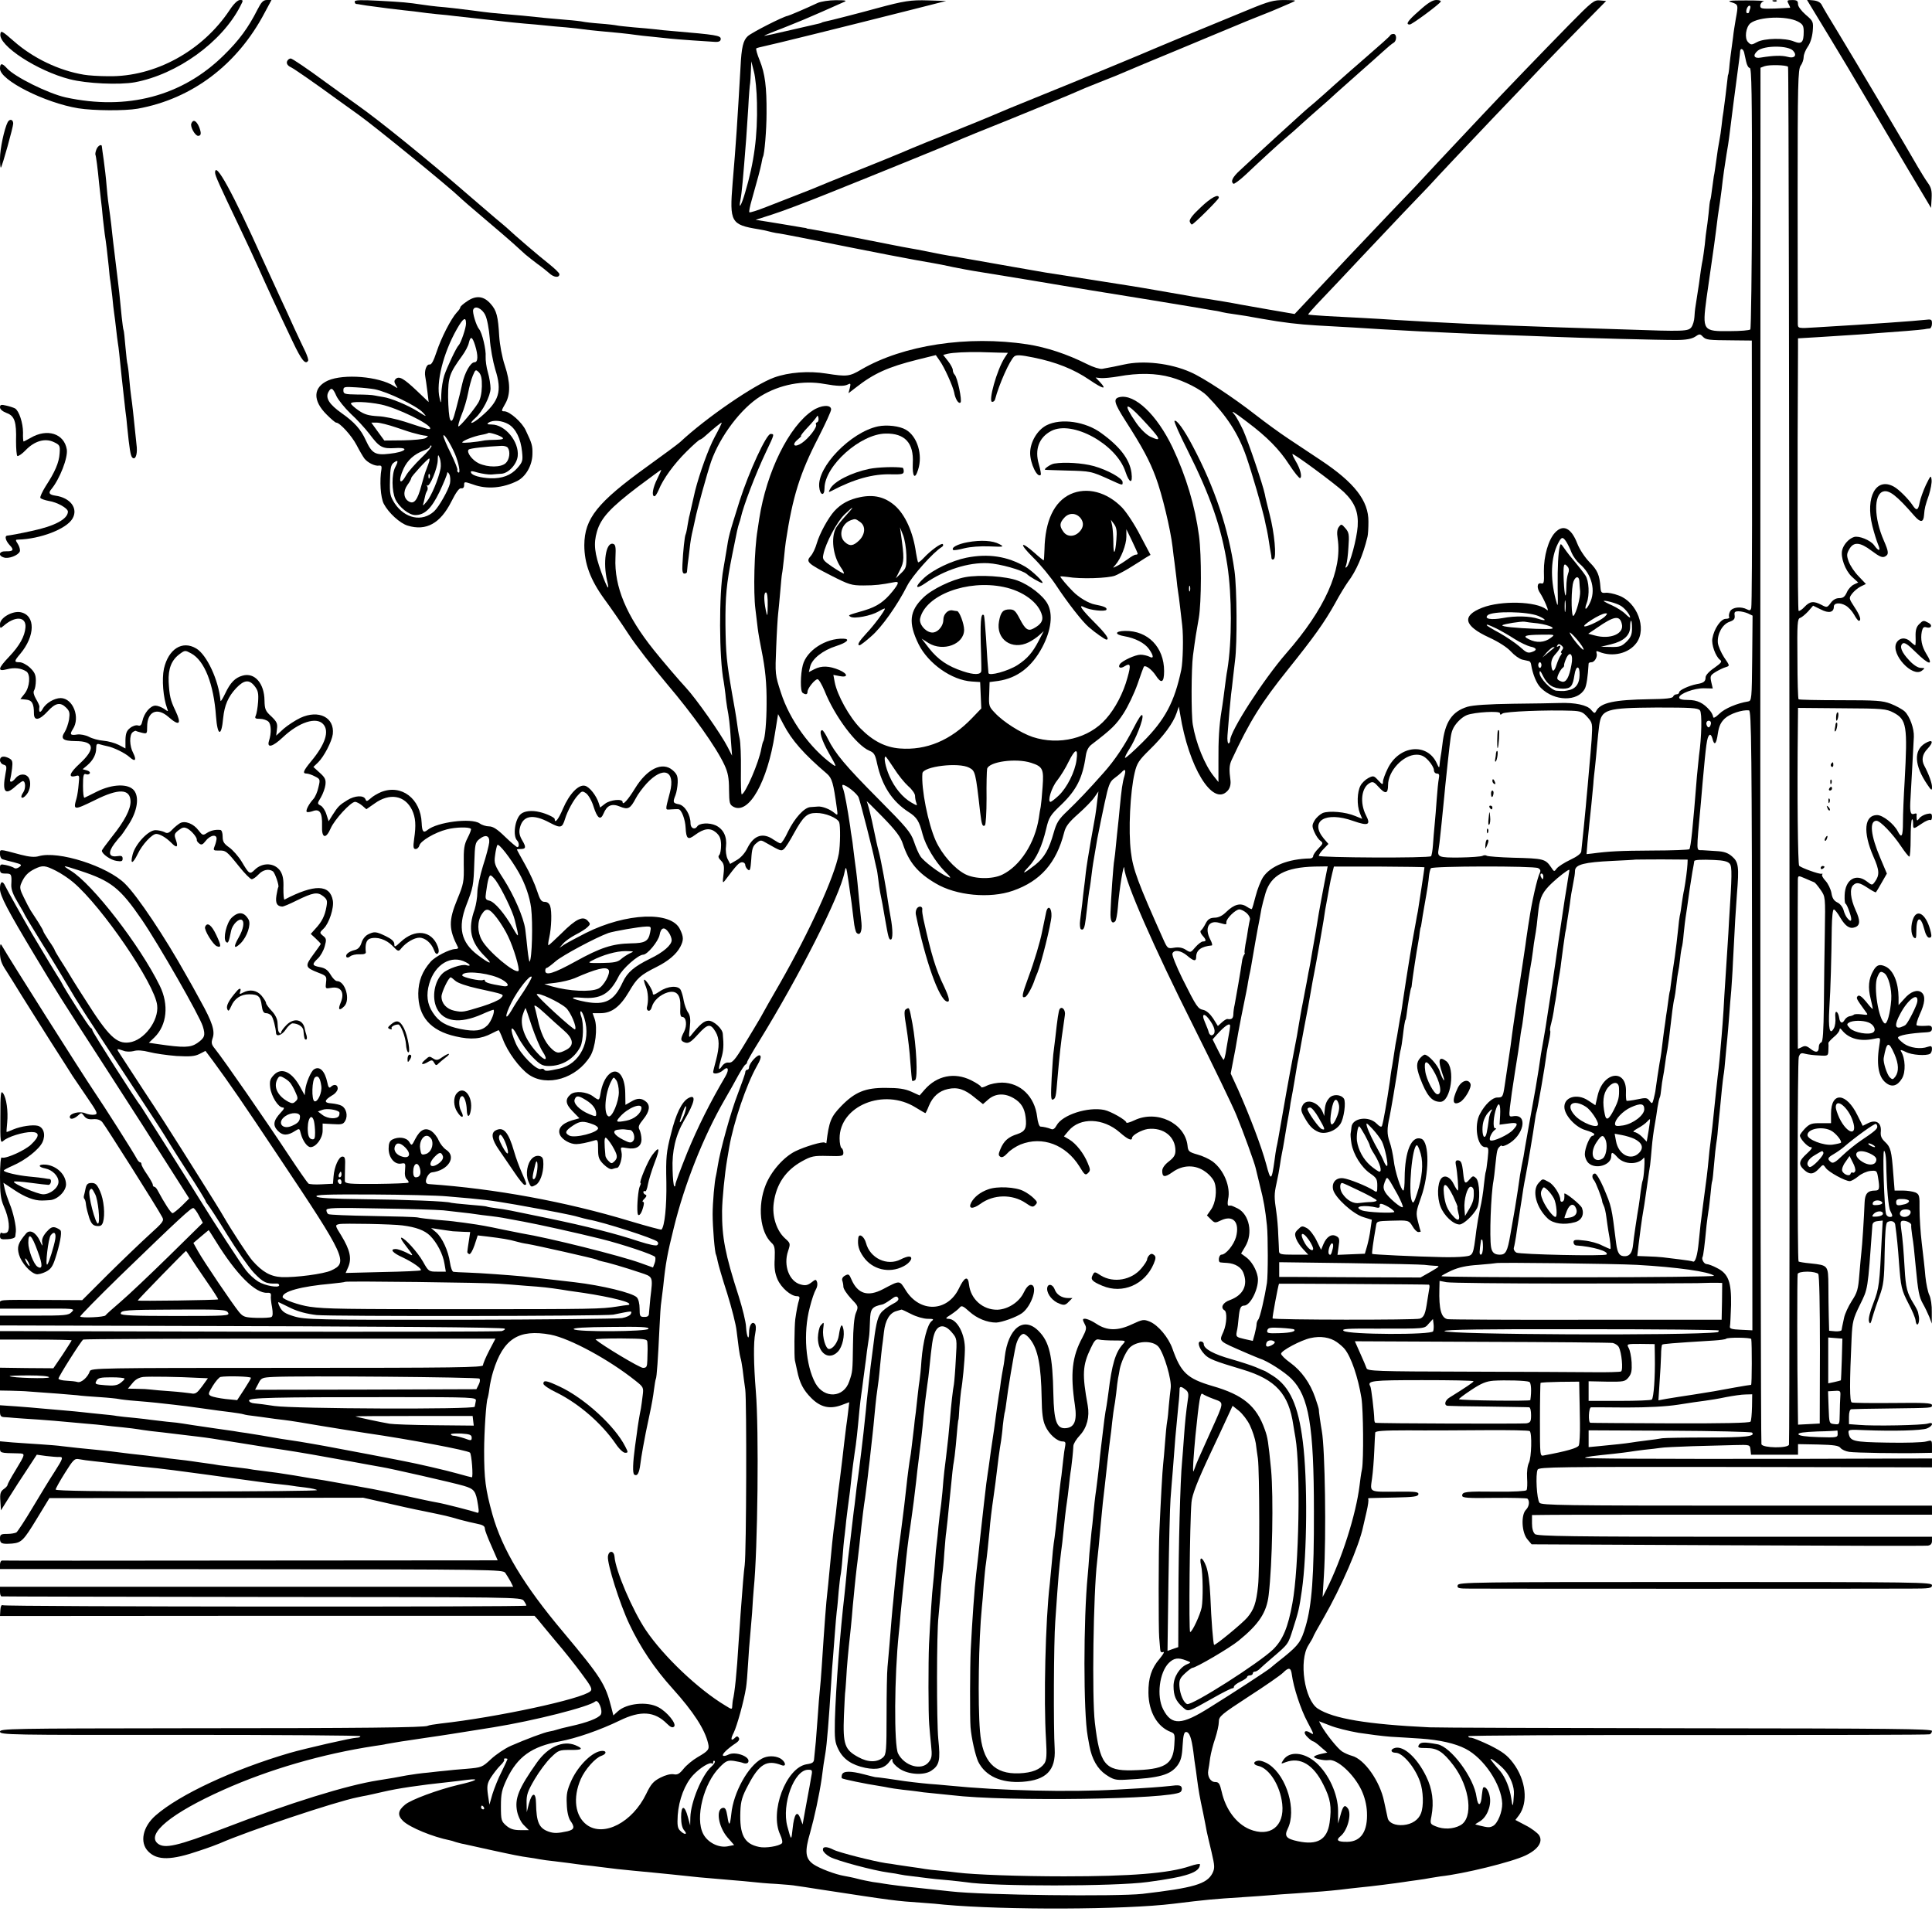 <?xml version="1.0" standalone="no"?>
<!DOCTYPE svg PUBLIC "-//W3C//DTD SVG 20010904//EN"
 "http://www.w3.org/TR/2001/REC-SVG-20010904/DTD/svg10.dtd">
<svg version="1.0" xmlns="http://www.w3.org/2000/svg"
 width="1024pt" height="1024pt" viewBox="0 0 1024 1024"
 preserveAspectRatio="xMidYMid meet">
<g transform="translate(0,1024) scale(0.1,-0.1)"
fill="#000000" stroke="none">
<path d="M1218 10188 c-145 -219 -397 -356 -643 -352 -49 0 -108 4 -130 8
-133 22 -270 88 -372 178 -62 54 -68 58 -71 38 -10 -62 196 -196 368 -240 89
-23 262 -31 345 -16 224 42 461 212 559 404 16 31 16 32 -2 32 -12 0 -33 -20
-54 -52z"/>
<path d="M1364 10188 c-48 -95 -97 -162 -178 -241 -220 -217 -512 -294 -839
-223 -92 21 -269 108 -311 155 -25 28 -36 27 -36 -3 0 -61 238 -181 415 -210
83 -13 246 -14 315 -2 288 52 528 233 673 509 l36 67 -24 0 c-20 0 -30 -11
-51 -52z"/>
<path d="M1880 10232 c0 -7 3 -12 8 -13 4 0 16 -2 27 -4 11 -2 43 -7 70 -10
28 -4 61 -8 75 -10 14 -2 52 -6 85 -10 33 -3 71 -8 85 -10 14 -2 52 -7 85 -10
33 -3 76 -7 95 -10 19 -2 80 -9 135 -15 55 -6 116 -13 135 -15 19 -2 64 -7
100 -10 36 -3 85 -7 110 -10 25 -3 74 -7 110 -10 36 -3 76 -8 90 -10 14 -2 54
-7 90 -10 70 -6 150 -14 190 -20 14 -2 54 -7 90 -10 36 -4 79 -8 95 -10 23 -3
212 -16 235 -17 21 -1 30 4 30 16 0 18 -28 22 -250 41 -36 3 -81 7 -100 10
-19 2 -69 7 -110 10 -41 4 -82 8 -90 10 -8 2 -49 7 -90 10 -41 3 -82 8 -90 10
-8 2 -49 7 -90 10 -41 4 -92 8 -113 10 -90 10 -147 15 -208 20 -59 5 -83 7
-179 20 -52 7 -140 17 -180 20 -19 2 -55 6 -80 10 -81 12 -103 14 -232 21 -94
5 -128 4 -128 -4z"/>
<path d="M4335 10225 c-68 -32 -151 -67 -160 -69 -25 -4 -192 -89 -212 -108
-24 -22 -33 -59 -38 -162 -17 -294 -24 -406 -42 -616 -17 -208 -9 -221 137
-245 19 -3 43 -8 53 -11 11 -3 29 -7 40 -9 12 -1 72 -12 132 -24 418 -84 590
-117 703 -136 18 -3 65 -12 105 -21 39 -8 88 -17 107 -20 19 -3 154 -25 300
-49 146 -25 294 -49 330 -55 54 -8 548 -89 645 -106 17 -2 37 -7 45 -9 8 -2
35 -7 60 -10 25 -3 92 -14 150 -25 114 -20 190 -29 290 -35 114 -6 283 -16
340 -20 30 -2 120 -7 200 -11 80 -4 165 -8 190 -9 25 -1 135 -6 245 -10 110
-4 234 -8 275 -10 137 -6 584 -18 657 -17 49 0 80 6 97 17 23 16 27 16 41 1
18 -18 27 -19 165 -20 l95 -1 1 -699 c1 -385 -1 -708 -4 -718 -3 -14 -8 -15
-22 -8 -32 17 -78 12 -90 -10 -6 -11 -8 -25 -5 -30 3 -6 -5 -10 -18 -10 -26 0
-62 -52 -71 -104 -6 -32 17 -95 40 -113 13 -9 8 -16 -30 -43 -27 -18 -46 -39
-46 -50 0 -22 -10 -30 -47 -36 -41 -8 -93 -32 -93 -43 0 -6 -6 -11 -14 -11 -8
0 -16 -6 -18 -12 -3 -9 -39 -13 -127 -14 -184 -3 -256 -18 -280 -61 -8 -16
-11 -15 -28 5 -20 25 -85 39 -168 36 -27 -1 -138 -3 -245 -4 -129 -2 -211 -7
-242 -16 -82 -25 -120 -81 -133 -200 -3 -27 -8 -58 -10 -69 -2 -11 -4 -29 -5
-40 -1 -17 -4 -15 -14 8 -50 112 -199 98 -260 -25 -14 -28 -26 -61 -26 -71 0
-18 -3 -17 -25 7 -23 25 -26 26 -53 12 -15 -8 -34 -26 -41 -40 -18 -33 -20
-103 -4 -144 l13 -32 -37 15 c-52 22 -138 29 -172 16 -15 -7 -34 -24 -43 -39
-14 -24 -15 -31 -2 -61 8 -19 22 -40 32 -47 16 -12 15 -15 -10 -41 -16 -16
-28 -34 -28 -41 0 -7 -8 -12 -17 -12 -114 -2 -210 -40 -249 -100 -12 -19 -30
-64 -39 -100 -9 -36 -18 -66 -20 -68 -2 -2 -14 4 -28 13 -32 21 -66 12 -107
-28 -21 -21 -42 -31 -63 -31 -24 -1 -35 -8 -47 -31 -8 -16 -19 -33 -25 -37 -5
-4 -2 -14 8 -26 21 -23 22 -32 3 -32 -8 0 -26 -14 -40 -30 -25 -30 -26 -30
-51 -14 -17 11 -37 15 -61 11 -35 -6 -36 -5 -59 46 -133 297 -160 369 -171
462 -14 112 -4 318 20 419 12 51 22 66 79 122 74 72 125 141 143 194 l12 35 7
-40 c45 -281 171 -488 249 -409 14 13 20 34 18 55 -8 59 -7 83 6 111 96 206
157 303 298 479 138 172 193 249 249 349 25 47 57 98 69 115 44 58 80 140 104
240 3 11 5 47 5 80 1 111 -74 207 -253 326 -47 31 -123 82 -170 113 -47 31
-125 88 -175 127 -119 93 -277 197 -344 226 -107 48 -252 64 -353 41 -41 -9
-66 -14 -116 -23 -13 -2 -49 9 -80 25 -106 53 -214 89 -317 105 -317 48 -657
-4 -879 -133 -64 -38 -77 -39 -186 -22 -93 15 -200 7 -277 -21 -105 -38 -360
-213 -498 -342 -11 -10 -89 -68 -174 -129 -265 -191 -333 -276 -334 -417 0
-98 32 -184 106 -286 34 -46 92 -130 129 -187 37 -57 129 -175 203 -263 136
-160 261 -335 305 -430 18 -39 24 -68 24 -130 1 -74 3 -80 25 -92 81 -40 179
134 218 387 l17 105 29 -55 c43 -83 108 -157 230 -261 27 -24 34 -48 52 -179
6 -42 6 -44 -12 -29 -24 20 -64 36 -88 34 -11 -1 -30 -2 -41 -3 -32 -3 -82
-58 -117 -129 -16 -35 -34 -63 -40 -63 -5 0 -21 9 -36 19 -56 40 -105 25 -139
-43 -12 -26 -35 -52 -56 -64 l-36 -21 -14 27 c-7 15 -11 43 -8 65 6 52 -13 92
-54 112 -35 16 -88 13 -99 -6 -13 -19 -35 -9 -35 17 0 46 -30 94 -61 101 -32
6 -34 10 -19 48 6 15 11 45 12 67 1 34 -4 46 -27 66 -55 47 -136 7 -200 -98
-37 -60 -65 -91 -65 -71 0 19 -66 12 -93 -9 l-26 -20 -7 22 c-13 41 -49 87
-73 93 -34 9 -83 -42 -117 -121 -24 -57 -44 -82 -44 -55 0 8 -44 29 -80 37
-41 10 -81 6 -100 -11 -31 -28 -43 -115 -19 -140 11 -11 12 -35 1 -35 -4 0
-34 25 -65 55 -41 40 -64 55 -85 55 -15 0 -38 7 -50 16 -44 30 -225 7 -276
-35 -22 -18 -29 -9 -31 37 -5 129 -107 207 -215 164 -19 -8 -45 -23 -56 -34
-19 -16 -22 -17 -27 -4 -9 22 -56 20 -96 -5 -41 -25 -50 -34 -78 -78 l-21 -34
-12 37 c-6 20 -20 41 -30 46 -19 10 -19 11 1 44 11 19 22 49 24 67 3 27 -2 38
-30 63 l-34 31 25 24 c31 30 73 111 78 150 10 89 -75 131 -172 86 -27 -13 -67
-39 -89 -58 l-39 -36 4 35 c4 29 -1 39 -30 67 -31 28 -35 38 -36 84 -1 91 -52
150 -116 132 -40 -11 -65 -37 -92 -94 -13 -27 -24 -45 -25 -40 -10 110 -73
245 -129 278 -74 44 -147 -3 -171 -107 -12 -57 -4 -154 17 -211 7 -18 6 -18
-16 -2 -14 9 -34 17 -46 17 -27 0 -60 -39 -69 -81 -5 -23 -11 -28 -24 -24 -10
3 -29 -3 -42 -14 -18 -14 -23 -29 -24 -63 l0 -45 -36 19 c-20 10 -56 20 -81
22 -25 2 -59 11 -77 21 -18 9 -45 14 -61 12 -37 -6 -42 0 -24 28 41 62 1 164
-64 165 -34 0 -80 -27 -96 -58 -13 -24 -22 -18 -17 12 1 4 -7 23 -18 41 -12
21 -16 37 -10 46 5 8 9 31 9 52 0 31 -7 45 -31 68 -17 16 -42 29 -55 29 -30 0
-30 5 3 44 80 95 82 204 3 221 -43 9 -110 -29 -110 -63 0 -23 1 -24 18 -10 62
55 122 51 117 -8 -4 -47 -31 -96 -86 -154 -61 -64 -64 -81 -11 -67 38 10 74 6
102 -12 23 -16 18 -82 -9 -117 l-23 -29 30 -3 c32 -3 42 -21 42 -74 0 -41 29
-36 73 12 41 45 67 50 98 19 18 -18 20 -28 15 -63 -4 -22 -14 -51 -22 -64 -25
-38 -12 -49 56 -50 100 0 108 -40 24 -118 -56 -51 -65 -78 -23 -67 20 6 21 3
16 -43 -2 -27 -7 -60 -11 -74 -19 -66 -16 -66 99 -10 124 62 185 60 187 -7 1
-42 -32 -105 -97 -186 -30 -38 -55 -72 -55 -76 0 -17 47 -50 78 -54 26 -4 32
-2 32 12 0 14 -6 17 -30 13 -43 -6 -49 19 -14 66 15 20 31 39 35 42 3 3 22 30
41 60 46 71 57 144 29 180 -30 38 -115 35 -196 -5 -33 -17 -63 -31 -67 -33 -5
-2 -8 26 -8 63 0 55 3 66 15 62 8 -4 17 -2 21 4 3 6 -4 13 -16 16 l-22 6 25
21 c31 27 47 58 47 91 0 21 4 25 19 20 11 -3 29 -8 40 -10 32 -6 94 -36 118
-58 30 -27 38 -16 19 22 -20 37 -21 95 -3 110 8 6 16 9 18 7 2 -2 16 -6 32
-10 26 -6 27 -5 27 32 0 81 53 105 113 52 58 -51 71 -39 37 33 -27 56 -32 80
-36 153 -3 70 15 116 59 148 27 20 29 20 60 3 71 -38 120 -162 132 -335 8
-105 29 -109 38 -7 7 67 26 112 69 158 42 44 69 47 98 10 18 -23 21 -38 18
-83 -2 -30 -8 -63 -12 -72 -7 -15 -3 -18 22 -18 17 0 37 -7 45 -15 15 -14 16
-61 3 -101 -13 -41 19 -33 73 18 86 81 178 110 214 70 34 -37 11 -107 -63
-196 -43 -52 -48 -66 -25 -66 9 0 29 -7 44 -15 28 -14 29 -16 19 -57 -5 -24
-17 -52 -27 -63 -24 -26 -42 -61 -35 -68 4 -3 18 -1 32 4 37 14 51 -9 49 -77
-3 -67 20 -74 46 -14 20 46 106 140 129 140 8 0 25 -9 38 -20 l22 -19 43 30
c80 58 161 44 199 -34 19 -41 22 -80 11 -154 -6 -43 -4 -53 8 -53 8 0 17 8 20
19 6 24 82 69 145 85 45 12 118 14 128 3 3 -2 -5 -24 -17 -47 -19 -37 -22 -57
-21 -142 2 -92 -1 -104 -34 -184 -47 -114 -46 -159 4 -256 2 -5 -5 -8 -15 -8
-31 -1 -107 -40 -131 -68 -44 -50 -64 -102 -65 -167 -1 -122 64 -198 198 -228
82 -19 135 -14 192 16 18 9 34 17 36 17 2 0 12 -21 22 -47 25 -68 88 -153 137
-188 97 -68 255 -21 327 98 27 45 39 149 23 196 l-11 31 42 0 c59 0 104 34
151 114 42 72 60 88 146 131 62 31 105 67 126 107 18 35 18 52 -2 93 -46 97
-285 87 -499 -20 -49 -25 -101 -53 -115 -62 l-25 -17 20 23 c11 13 41 34 66
47 26 13 54 31 63 40 16 15 16 18 1 34 -25 27 -62 10 -138 -66 -36 -35 -67
-64 -70 -64 -3 0 -1 18 4 40 12 53 15 139 5 168 -5 14 -15 22 -29 22 -18 0
-25 11 -41 60 -10 32 -38 94 -62 136 -24 43 -44 79 -44 81 0 2 8 3 18 3 30 0
32 9 10 46 -14 24 -18 42 -13 64 15 68 69 78 158 30 59 -31 67 -29 82 20 12
40 45 101 69 126 20 22 23 23 43 9 12 -9 30 -40 39 -70 20 -63 37 -75 53 -37
18 44 44 55 87 37 43 -18 55 -11 84 44 10 20 36 55 57 78 88 95 154 70 124
-46 -26 -101 -27 -93 5 -91 16 1 34 2 40 1 16 -1 36 -54 38 -98 3 -59 12 -67
49 -39 49 36 81 40 112 14 20 -18 26 -32 27 -66 0 -24 -4 -48 -10 -54 -7 -7
-4 -16 9 -29 16 -16 19 -29 14 -72 -6 -48 -5 -50 9 -32 60 80 73 94 89 95 9 0
17 -6 17 -14 0 -7 6 -19 14 -25 11 -10 14 0 18 55 3 54 8 70 27 85 22 18 24
18 53 1 77 -44 79 -44 93 -32 8 6 32 44 53 83 50 90 69 108 118 108 48 1 112
-26 122 -49 7 -19 6 -122 -2 -167 -22 -120 -154 -410 -311 -685 -43 -74 -90
-157 -105 -185 -16 -27 -55 -93 -87 -145 -47 -78 -62 -94 -80 -92 -13 2 -27
-5 -37 -20 -19 -27 -20 -15 -3 43 12 39 14 68 8 130 -2 27 -48 69 -75 69 -24
0 -46 -19 -92 -76 -13 -17 -14 -14 -8 38 5 44 3 64 -9 82 -9 12 -19 41 -23 62
-3 21 -11 47 -16 57 -13 25 -68 22 -112 -8 -29 -19 -36 -21 -36 -9 0 17 -40
78 -46 71 -2 -2 2 -19 10 -38 12 -31 14 -74 5 -108 -2 -7 1 -16 8 -18 7 -2 15
7 18 20 9 33 44 65 84 77 48 13 70 -13 67 -79 -2 -37 1 -51 10 -51 22 0 27
-45 10 -78 -21 -41 -20 -49 6 -58 18 -5 31 3 69 45 51 56 65 57 92 12 21 -36
21 -79 2 -151 -8 -30 -15 -58 -15 -62 0 -14 33 -8 52 9 27 25 35 6 13 -32 -83
-141 -147 -270 -202 -403 -34 -85 -63 -161 -63 -170 0 -8 -3 -13 -6 -9 -4 3
-8 42 -9 87 -4 99 16 183 61 261 58 98 66 142 23 119 -35 -19 -67 -84 -93
-192 -24 -93 -27 -121 -24 -254 2 -128 -9 -234 -26 -251 -2 -2 -77 18 -167 45
-340 103 -717 172 -1064 196 -14 1 -19 7 -17 21 4 20 18 39 30 41 88 10 134
83 77 120 -14 9 -32 32 -40 50 -7 18 -25 40 -38 49 -33 21 -60 8 -86 -42 -18
-36 -19 -37 -32 -15 -15 24 -57 29 -90 12 -14 -8 -19 -21 -19 -48 0 -48 32
-86 67 -79 22 4 23 2 20 -34 -3 -25 1 -43 10 -50 7 -7 11 -14 8 -17 -3 -3 -79
-6 -170 -7 -142 -1 -165 1 -167 15 0 8 0 41 1 73 2 47 0 57 -14 57 -19 0 -43
-53 -47 -106 l-3 -38 -60 -3 c-33 -2 -65 0 -70 4 -6 5 -52 71 -103 148 -122
185 -344 506 -393 567 -18 22 -20 31 -12 55 14 38 -2 87 -64 198 -27 50 -62
113 -78 140 -110 197 -255 415 -322 481 -93 93 -355 177 -458 146 -21 -6 -49
-4 -95 8 -116 31 -110 31 -110 4 0 -14 6 -26 13 -28 6 -2 33 -10 60 -16 42
-11 45 -14 30 -25 -10 -8 -22 -10 -28 -5 -5 4 -25 11 -43 15 -30 6 -32 5 -32
-19 0 -22 4 -26 30 -26 31 0 33 -3 30 -60 -1 -24 10 -53 35 -94 19 -32 35 -60
35 -62 0 -2 41 -70 91 -151 51 -81 114 -186 142 -233 54 -92 71 -118 319 -495
90 -137 177 -270 192 -295 27 -45 107 -171 126 -200 38 -57 90 -142 90 -146 0
-3 6 -12 12 -19 7 -8 54 -80 103 -160 50 -81 113 -171 141 -201 50 -52 65 -59
121 -57 7 1 13 -4 13 -9 0 -16 -75 -3 -112 20 -19 12 -48 38 -64 59 -24 30
-170 254 -241 369 -54 88 -309 491 -315 499 -23 27 -258 395 -258 404 0 5 -4
11 -9 13 -8 3 -137 203 -154 239 -4 8 -15 26 -25 41 -14 22 -52 85 -132 219
-45 77 -130 228 -141 251 -15 34 -29 27 -29 -13 0 -36 39 -111 185 -354 106
-177 140 -231 398 -630 71 -110 151 -234 177 -275 26 -41 91 -144 145 -228
l98 -154 -39 -39 c-22 -21 -43 -38 -49 -39 -9 0 -43 53 -80 122 -5 10 -13 18
-17 18 -5 0 -8 5 -8 11 0 6 -14 30 -30 54 -17 24 -30 48 -30 54 0 6 -3 11 -8
11 -4 0 -12 9 -17 19 -16 31 -174 280 -226 356 -66 98 -448 701 -486 768 -11
20 -13 17 -13 -28 0 -40 7 -61 33 -100 18 -28 54 -86 81 -130 28 -44 97 -155
155 -246 58 -91 111 -173 116 -182 6 -9 39 -58 74 -109 59 -86 62 -93 41 -96
-12 -2 -34 1 -49 8 -29 12 -81 -1 -81 -20 0 -15 21 -12 43 7 18 17 19 17 33
-2 10 -14 24 -19 47 -17 22 2 38 -3 49 -15 15 -17 295 -459 318 -504 11 -19 4
-28 -67 -92 -43 -39 -141 -133 -218 -209 l-139 -139 -181 1 c-278 1 -255 3
-255 -23 l0 -23 200 0 c197 1 199 1 180 -18 -17 -18 -35 -19 -199 -19 l-181 0
0 -26 0 -26 728 -2 c1357 -3 1940 -8 1947 -15 4 -4 -3 -9 -16 -13 -13 -3 -617
-4 -1342 -3 l-1317 3 0 -22 0 -23 190 0 c105 0 190 -2 190 -4 0 -2 -22 -36
-48 -76 l-49 -72 -141 1 -142 2 0 -61 0 -60 58 -1 c31 -1 73 -2 92 -4 104 -7
229 -17 259 -20 19 -3 73 -7 120 -10 47 -3 93 -8 101 -10 8 -2 49 -7 90 -10
41 -3 91 -8 110 -10 19 -2 60 -7 90 -10 30 -3 100 -12 155 -20 55 -8 123 -17
150 -20 28 -4 57 -8 66 -11 9 -3 34 -7 55 -9 22 -3 55 -7 74 -10 19 -3 58 -8
85 -11 28 -3 115 -17 195 -31 80 -13 190 -31 244 -39 222 -32 535 -91 547
-103 9 -8 18 -131 10 -131 -3 0 -37 9 -76 20 -60 17 -216 53 -280 65 -11 2
-31 6 -45 9 -24 5 -255 49 -315 60 -65 13 -211 38 -235 41 -14 2 -41 6 -60 9
-67 12 -145 25 -185 31 -22 3 -51 7 -65 10 -14 2 -61 9 -105 15 -108 16 -144
21 -166 25 -10 2 -49 7 -86 10 -37 4 -76 9 -85 10 -9 2 -48 6 -85 10 -37 3
-79 8 -93 10 -14 3 -52 7 -85 10 -33 3 -76 8 -95 10 -19 2 -66 7 -105 10 -38
3 -90 8 -115 10 -25 3 -84 7 -132 11 l-88 6 0 -31 c0 -25 4 -31 23 -32 12 -1
36 -2 52 -4 17 -1 75 -6 130 -9 55 -4 116 -9 135 -11 19 -2 69 -6 110 -10 41
-3 89 -8 105 -10 17 -2 59 -7 95 -10 35 -4 72 -8 81 -10 9 -2 40 -6 70 -10 30
-3 88 -10 129 -15 41 -5 98 -12 125 -15 55 -7 49 -6 230 -35 159 -26 169 -27
223 -35 67 -10 195 -32 347 -60 77 -14 151 -28 165 -30 46 -7 384 -84 438
-100 57 -17 64 -27 76 -104 6 -37 4 -43 -9 -37 -22 8 -174 47 -205 52 -14 2
-45 9 -70 14 -45 10 -72 16 -120 26 -13 3 -56 12 -95 20 -38 8 -85 17 -104 20
-18 3 -43 8 -55 10 -29 5 -124 22 -163 29 -18 3 -48 7 -65 10 -18 3 -58 10
-88 15 -67 11 -109 17 -175 25 -27 3 -61 8 -75 11 -14 2 -46 6 -73 9 -26 3
-60 7 -75 9 -15 3 -47 8 -72 11 -25 3 -56 8 -70 10 -14 2 -50 7 -80 10 -30 3
-66 8 -80 10 -14 2 -50 6 -80 10 -30 3 -71 8 -90 10 -95 12 -119 15 -170 20
-76 7 -149 15 -190 20 -19 3 -71 7 -115 10 -44 3 -110 7 -148 10 l-67 6 0 -31
c0 -32 -3 -31 98 -33 38 -1 38 -1 -17 -92 -23 -37 -41 -71 -41 -75 0 -5 -9
-15 -21 -23 -16 -12 -20 -23 -17 -63 l3 -49 44 70 c24 39 67 105 95 147 l51
78 50 -7 c28 -3 58 -6 68 -5 24 1 22 -7 -24 -79 -23 -35 -75 -120 -116 -189
-41 -69 -80 -128 -86 -132 -7 -4 -29 -8 -49 -8 -34 0 -38 -3 -38 -25 0 -26 10
-30 65 -26 49 5 60 16 130 131 l67 110 92 0 c50 0 424 0 831 1 l740 1 110 -25
c61 -14 157 -36 215 -47 120 -25 117 -24 190 -45 30 -8 68 -17 84 -20 36 -7
46 -13 46 -28 0 -7 15 -47 34 -89 l34 -78 -1307 -1 c-718 -1 -1312 -1 -1319 0
-6 1 -12 -9 -12 -21 l0 -24 1332 -1 c1285 -1 1332 -2 1346 -19 7 -11 20 -31
28 -46 l14 -28 -742 0 c-409 0 -1021 0 -1360 0 l-618 0 0 -25 c0 -14 3 -25 8
-26 4 -1 625 -2 1380 -3 1346 -1 1374 -1 1388 -20 8 -11 14 -23 14 -26 0 -8
-2762 -6 -2775 2 -7 4 -12 -6 -13 -25 l-2 -32 1417 1 1416 0 18 -20 c9 -12 52
-63 95 -115 44 -51 106 -129 138 -173 50 -67 57 -81 45 -92 -45 -41 -495 -138
-794 -171 -33 -4 -64 -9 -68 -12 -15 -9 -341 -13 -1295 -13 -921 -1 -972 -2
-972 -18 0 -17 50 -18 955 -17 525 0 955 -3 955 -7 0 -5 -9 -8 -19 -8 -24 0
-273 -57 -356 -81 -297 -87 -583 -220 -710 -331 -69 -60 -86 -144 -39 -191 48
-49 123 -47 271 4 49 16 97 34 108 39 145 64 613 221 730 244 17 4 39 8 50 10
11 2 49 11 85 19 77 18 189 35 350 52 30 3 75 9 100 12 68 8 43 -6 -51 -27
-109 -26 -252 -79 -282 -105 -39 -32 -41 -57 -10 -87 36 -34 157 -84 248 -102
6 -1 19 -5 30 -9 11 -3 31 -9 45 -11 14 -3 77 -17 140 -31 124 -27 159 -34
203 -40 16 -2 40 -6 55 -9 15 -3 52 -8 82 -11 30 -4 66 -8 80 -10 14 -2 48 -7
75 -10 28 -3 66 -7 85 -10 60 -8 123 -15 178 -20 28 -3 76 -7 105 -10 28 -3
73 -7 100 -10 138 -15 138 -15 317 -30 36 -3 85 -7 110 -10 25 -3 81 -8 125
-10 44 -3 91 -7 105 -10 14 -2 70 -10 125 -19 393 -60 398 -61 545 -71 41 -3
93 -7 115 -10 320 -29 956 -27 1215 5 181 22 201 24 370 35 52 3 115 8 140 10
25 2 88 7 140 10 127 9 165 12 230 19 30 4 78 9 105 12 56 5 197 23 235 29 14
2 45 7 70 10 25 3 59 9 75 12 17 3 39 6 50 8 122 13 378 76 451 111 67 32 94
73 71 108 -9 12 -40 36 -70 51 l-55 29 19 25 c50 68 37 187 -31 277 -31 41
-55 59 -122 93 -46 22 -92 41 -101 41 -10 0 -16 3 -14 8 3 4 551 7 1219 6 667
0 1219 1 1226 4 6 2 12 10 12 18 0 11 -218 13 -1297 14 -714 1 -1329 3 -1366
5 -332 16 -510 46 -592 99 -71 46 -102 254 -50 336 14 22 25 42 25 44 0 3 25
49 56 102 91 158 188 381 209 483 2 9 10 44 18 78 8 34 12 64 9 67 -3 3 1 6 9
6 8 0 68 2 134 3 97 2 120 5 123 17 2 13 -15 15 -110 14 -155 -1 -146 -5 -136
69 5 34 10 100 12 147 2 47 4 91 5 97 1 9 44 12 174 12 94 -1 277 0 405 1 129
1 237 -1 240 -5 13 -12 9 -140 -4 -167 -8 -16 -12 -48 -10 -81 2 -30 1 -59 -3
-65 -3 -5 -67 -9 -156 -8 -166 2 -185 0 -185 -21 0 -12 28 -14 170 -12 94 1
173 -1 176 -4 13 -13 9 -42 -8 -59 -27 -27 -23 -121 8 -157 l22 -26 1039 -5
c571 -3 1048 -4 1061 -2 15 2 22 10 22 25 l0 22 -1044 0 c-865 0 -1046 3
-1060 14 -10 9 -16 29 -16 57 l0 44 83 1 c45 1 522 1 1060 1 l977 0 0 24 0 24
-1034 0 c-918 0 -1035 2 -1046 15 -15 18 -22 152 -10 176 8 14 104 15 1049 14
l1041 -2 0 23 0 24 -702 -2 c-843 -1 -1143 1 -1137 6 5 5 45 10 154 21 33 4
69 8 80 10 11 2 47 7 80 11 33 3 71 8 85 10 14 3 90 6 170 9 80 2 181 5 225 6
80 2 80 2 83 -24 l3 -27 125 0 124 0 0 28 0 28 107 -2 c84 -2 109 -6 118 -18
7 -9 27 -18 46 -21 32 -5 267 -9 387 -6 l52 1 0 34 c0 34 -1 34 -31 26 -17 -5
-109 -8 -205 -6 -184 3 -198 7 -206 51 -3 18 2 19 87 15 152 -6 299 -2 328 9
33 13 38 37 5 26 -27 -9 -288 -14 -365 -7 l-53 4 0 39 c0 24 5 40 13 40 6 1
98 3 202 4 232 3 225 2 225 18 0 11 -40 13 -207 11 -114 -1 -212 0 -218 3 -12
4 -12 104 -1 342 4 85 8 102 44 175 43 88 41 71 66 421 1 14 9 21 28 23 l27 3
-5 -88 c-12 -252 -14 -269 -44 -348 -19 -48 -28 -85 -24 -99 6 -17 9 -13 19
24 7 25 24 75 37 111 21 57 25 85 27 225 2 108 6 161 14 166 18 12 40 5 42
-12 9 -65 15 -127 20 -200 10 -132 13 -146 50 -218 20 -37 37 -78 38 -90 1
-12 5 -22 9 -22 8 0 12 26 8 45 -1 6 -3 15 -4 20 -1 6 -11 26 -23 45 -35 57
-42 83 -48 188 -6 99 -9 143 -19 215 -4 30 -2 37 12 37 20 0 45 -14 42 -24 -1
-3 1 -28 5 -54 8 -51 9 -63 19 -167 12 -129 18 -160 38 -195 11 -19 26 -51 34
-70 l13 -35 0 61 c1 34 -5 74 -13 90 -8 16 -17 61 -21 99 -3 39 -12 117 -19
175 -7 58 -12 140 -12 182 1 71 -1 78 -22 88 -13 5 -43 10 -67 10 l-43 0 -7
88 c-9 122 -14 142 -43 169 -20 19 -26 32 -23 58 3 45 -26 63 -68 42 l-28 -14
-28 56 c-59 121 -140 127 -140 9 l0 -51 -54 0 c-47 1 -59 -3 -83 -27 -15 -16
-28 -33 -28 -38 0 -17 41 -62 58 -62 11 0 4 -11 -21 -34 -43 -39 -46 -57 -15
-86 29 -27 50 -25 78 5 23 25 23 25 37 5 15 -22 103 -70 127 -70 8 0 28 11 45
25 16 14 45 27 64 29 33 3 35 2 41 -33 10 -61 8 -71 -16 -71 -39 0 -53 -17
-55 -62 -3 -81 -13 -233 -17 -264 -2 -17 -7 -71 -11 -120 -6 -78 -11 -95 -40
-139 -18 -28 -37 -69 -41 -90 -5 -22 -9 -43 -10 -47 -1 -5 -2 -12 -3 -17 0 -5
-16 -8 -33 -7 l-33 3 -2 74 c-1 41 -2 115 -2 166 -1 107 -1 107 -95 117 -33 3
-61 8 -63 10 -7 7 -6 1062 1 1084 7 20 12 23 34 17 15 -4 48 -8 75 -9 46 -3
47 -2 48 28 1 17 1 34 0 38 0 4 13 18 29 32 17 13 30 31 30 38 1 10 4 9 13 -2
36 -45 96 -61 168 -46 36 8 36 7 32 -21 -19 -111 -8 -180 33 -212 31 -25 61
-17 85 23 21 34 18 107 -5 144 -6 10 2 8 25 -3 31 -17 109 -22 129 -10 6 4 10
15 10 25 0 16 -4 18 -22 12 -38 -14 -95 -6 -127 17 -17 13 -31 26 -31 31 0 13
63 24 153 29 19 1 27 6 27 19 0 15 -7 18 -36 15 -21 -1 -40 0 -45 3 -4 2 3 28
16 57 28 60 32 99 10 117 -22 18 -59 5 -92 -34 l-30 -33 0 41 c-1 78 -27 143
-68 163 -32 15 -48 10 -66 -22 -25 -43 -29 -89 -14 -148 7 -29 12 -53 11 -54
-2 -2 -17 15 -35 38 -23 28 -37 37 -44 30 -10 -10 -9 -13 39 -79 17 -22 17
-23 -19 -18 -19 2 -38 2 -41 -2 -4 -3 -14 -7 -23 -8 -9 -2 -20 -10 -25 -18
-13 -24 -26 -19 -30 11 -2 14 -8 28 -14 30 -6 2 -8 -10 -6 -31 2 -18 -1 -44
-8 -56 -22 -40 -30 -1 -24 105 7 106 11 267 13 428 1 54 5 97 11 97 5 0 21
-20 35 -45 27 -45 50 -60 78 -49 27 10 28 35 2 91 -27 60 -32 112 -13 131 18
18 34 15 78 -14 22 -15 42 -25 43 -23 2 2 16 25 31 52 l27 47 -35 83 c-51 120
-59 197 -20 197 20 0 86 -69 130 -135 20 -30 40 -55 44 -55 4 0 7 43 7 95 0
53 3 99 7 102 3 4 6 -6 6 -20 0 -33 0 -33 46 -2 20 14 40 22 45 19 5 -3 9 5 9
16 0 19 -4 21 -27 16 -16 -4 -34 -14 -40 -23 -11 -14 -13 -14 -14 -2 -1 8 -1
18 0 23 1 5 -5 6 -13 3 -18 -7 -23 7 -21 58 1 22 6 103 10 180 4 77 8 154 9
170 2 44 -22 109 -48 134 -13 12 -46 30 -74 41 -44 17 -77 19 -267 19 -120 0
-220 2 -222 5 -3 2 -6 99 -6 215 -2 186 0 212 14 216 9 3 28 19 43 35 l26 30
41 -20 c42 -22 69 -16 69 15 0 20 32 23 62 6 15 -8 35 -30 45 -48 10 -18 21
-33 25 -33 16 0 7 28 -23 73 -30 46 -30 47 -12 71 10 13 30 30 46 38 l27 13
-38 40 c-22 22 -45 57 -53 78 -12 33 -11 42 2 65 23 42 57 40 119 -7 43 -32
57 -38 72 -30 20 11 19 24 -7 84 -53 121 -54 244 -4 260 32 10 72 -21 165
-128 33 -38 49 -37 52 3 3 37 6 50 26 107 9 29 16 65 14 80 -3 26 -5 24 -30
-27 -14 -30 -29 -72 -33 -92 -8 -44 -17 -47 -38 -15 -22 33 -73 84 -99 98 -94
52 -152 -55 -114 -208 9 -36 23 -81 31 -100 15 -35 3 -37 -22 -2 -19 26 -80
51 -106 43 -27 -8 -56 -40 -63 -70 -9 -37 16 -107 51 -140 l34 -31 -23 -11
c-13 -6 -30 -24 -37 -41 -11 -24 -20 -31 -41 -31 -17 0 -33 -9 -45 -26 -18
-24 -20 -25 -48 -10 -42 22 -62 20 -91 -11 -13 -14 -27 -23 -31 -20 -5 5 -7
751 -3 1388 l0 56 118 7 c176 11 224 14 456 32 43 3 86 8 95 9 9 2 22 4 29 4
6 1 12 12 12 26 0 23 -3 24 -37 20 -53 -6 -275 -22 -580 -40 -92 -6 -93 -5
-94 17 0 13 -1 321 -1 685 0 589 2 665 16 685 9 12 16 33 16 46 0 13 10 38 22
55 13 18 23 50 26 82 4 50 3 53 -37 87 -24 21 -41 44 -41 56 0 18 -6 22 -30
22 -28 0 -30 -2 -20 -20 6 -11 9 -20 8 -21 -2 0 -38 -2 -80 -4 -70 -2 -78 -1
-78 15 0 10 8 21 18 23 9 3 -32 5 -93 5 -90 0 -104 -2 -77 -10 36 -12 36 -13
22 -89 -5 -30 -12 -72 -14 -94 -12 -86 -19 -141 -21 -170 -2 -16 -4 -30 -5
-30 -1 0 -3 -11 -4 -25 -2 -14 -6 -52 -10 -85 -4 -33 -9 -71 -11 -85 -3 -14
-7 -47 -10 -75 -3 -27 -8 -61 -11 -75 -6 -32 -11 -62 -19 -123 -4 -27 -8 -59
-11 -70 -2 -12 -6 -44 -10 -72 -3 -27 -7 -52 -9 -55 -2 -3 -6 -35 -9 -72 -4
-37 -9 -75 -11 -86 -2 -10 -6 -45 -9 -78 -4 -32 -9 -68 -11 -79 -5 -22 -14
-81 -20 -130 -4 -28 -16 -106 -20 -130 -1 -5 -3 -26 -4 -45 -1 -19 -8 -43 -16
-54 -17 -22 -38 -23 -350 -12 -115 4 -271 9 -345 11 -408 14 -597 23 -880 40
-87 6 -241 14 -358 20 -52 3 -97 7 -98 8 -2 2 31 39 74 84 42 44 133 140 202
214 69 73 171 181 226 239 56 58 116 121 134 140 77 84 175 187 339 360 97
101 217 227 266 279 50 52 146 151 214 220 l124 126 -33 3 c-31 3 -42 -6 -164
-130 -143 -146 -336 -346 -461 -479 -182 -193 -325 -346 -355 -379 -18 -19
-78 -82 -134 -140 -55 -58 -156 -164 -223 -235 -67 -72 -158 -168 -201 -214
l-80 -85 -134 23 c-73 13 -142 25 -153 27 -44 9 -142 25 -175 30 -19 2 -113
18 -208 35 -96 17 -186 32 -200 34 -15 2 -115 18 -222 35 -107 17 -211 33
-230 36 -28 5 -283 49 -450 79 -19 4 -46 8 -60 10 -14 2 -61 11 -105 20 -44 9
-91 18 -105 20 -14 2 -59 11 -100 19 -113 23 -402 79 -425 82 -11 1 -20 3 -20
4 0 1 -9 3 -20 4 -11 2 -40 7 -65 11 -25 4 -76 13 -115 19 l-70 11 87 28 c48
15 181 65 295 111 272 109 653 264 678 276 11 5 58 25 105 44 211 84 524 213
585 241 17 7 62 25 100 40 39 15 88 35 110 45 22 10 150 63 285 119 135 56
270 113 300 125 30 13 87 36 125 51 39 15 85 34 103 42 18 8 47 20 65 28 32
14 31 14 -35 15 -57 0 -83 -7 -185 -49 -345 -142 -471 -194 -498 -206 -47 -21
-431 -180 -635 -262 -102 -41 -203 -83 -225 -93 -22 -10 -121 -50 -220 -90
-99 -39 -193 -78 -210 -85 -52 -23 -246 -102 -355 -145 -58 -23 -118 -48 -135
-55 -16 -7 -68 -28 -115 -46 -47 -18 -123 -48 -169 -66 -46 -18 -86 -31 -89
-28 -3 3 3 33 13 67 31 109 45 162 51 192 3 16 6 32 8 35 8 13 19 142 19 231
1 138 -8 210 -36 279 -14 34 -22 63 -18 65 3 2 22 7 41 11 36 7 404 98 760
188 l205 52 -96 3 c-92 3 -128 -3 -269 -41 -75 -21 -261 -69 -280 -72 -8 -2
-15 -4 -15 -5 0 -1 -7 -3 -15 -5 -8 -2 -75 -17 -148 -34 -73 -17 -136 -31
-140 -31 -4 1 22 12 58 26 36 13 103 41 150 60 75 32 109 47 210 92 22 9 16
11 -40 11 -36 0 -78 -7 -95 -14z m4941 -31 c-3 -9 -6 -18 -6 -20 0 -2 -4 -4
-9 -4 -5 0 -7 9 -4 20 3 11 10 20 15 20 6 0 7 -7 4 -16z m253 -68 c26 -14 31
-22 31 -54 0 -57 -11 -68 -51 -52 -47 20 -157 18 -196 -3 -29 -16 -33 -16 -48
0 -20 20 -12 80 13 100 45 35 191 40 251 9z m-25 -155 c23 -25 6 -43 -30 -32
-30 8 -74 7 -141 -4 -37 -7 -45 12 -17 36 35 29 162 29 188 0z m-260 -8 c2
-10 7 -33 11 -50 4 -18 12 -33 19 -33 10 0 12 -146 12 -689 -1 -379 -5 -693
-9 -697 -4 -5 -53 -9 -107 -9 -145 -2 -148 2 -125 175 5 35 33 232 40 280 2
14 6 48 10 75 7 61 13 103 21 153 3 20 7 51 9 67 7 65 17 133 26 188 6 33 12
73 14 90 3 29 39 307 52 402 3 22 6 46 6 53 1 18 15 15 21 -5z m-5232 -268 c4
-176 -15 -316 -63 -477 -20 -68 -35 -92 -25 -40 8 40 14 110 31 327 2 28 7
102 11 165 3 63 8 122 10 130 1 8 3 38 4 65 l2 50 14 -55 c8 -30 15 -104 16
-165z m5465 191 c7 -6 11 -7283 5 -7303 -6 -20 -138 -18 -146 2 -3 9 -6 1654
-6 3656 l1 3640 21 8 c25 9 115 7 125 -3z m-4178 -1515 l43 -1 -17 -26 c-41
-63 -89 -234 -66 -234 7 0 13 6 15 13 21 80 78 208 102 228 12 9 33 8 102 -6
119 -24 214 -62 296 -118 72 -49 96 -55 56 -12 l-23 24 29 -3 c16 -1 57 3 92
9 104 19 199 18 279 -5 72 -20 156 -63 190 -97 108 -111 166 -201 209 -324 30
-87 82 -267 95 -324 4 -22 11 -51 14 -65 3 -14 8 -42 11 -63 3 -21 7 -46 9
-55 2 -9 4 -23 4 -30 1 -7 6 -10 12 -6 16 9 4 140 -22 239 -11 44 -23 91 -25
105 -10 50 -87 277 -115 340 -17 35 -37 73 -47 84 -23 26 -3 14 69 -41 104
-78 170 -145 221 -224 28 -43 55 -76 59 -73 12 7 0 51 -23 89 -10 17 -18 33
-18 38 0 10 225 -156 273 -201 58 -56 78 -106 73 -182 -5 -67 -40 -197 -58
-215 -8 -7 -9 -4 -3 10 4 11 10 54 12 95 5 66 3 78 -16 100 -20 23 -22 24 -34
8 -10 -12 -12 -31 -7 -63 25 -166 -68 -374 -273 -608 -120 -138 -297 -412
-297 -461 0 -9 -4 -16 -9 -16 -4 0 -7 19 -5 43 6 82 15 182 19 217 3 19 7 58
10 85 3 28 8 70 11 95 12 88 10 385 -3 475 -31 221 -105 441 -221 660 -46 88
-87 144 -97 134 -3 -4 28 -74 69 -155 121 -241 180 -410 211 -609 25 -164 25
-404 0 -556 -5 -25 -7 -45 -20 -144 -4 -27 -8 -61 -11 -75 -12 -72 -17 -157
-16 -260 l0 -115 -24 30 c-49 60 -96 178 -112 275 -9 55 -8 297 1 365 13 98
17 121 31 200 14 83 15 330 1 435 -21 158 -68 315 -140 468 -83 174 -201 286
-282 267 -34 -8 -28 -31 32 -125 91 -142 128 -211 161 -300 33 -88 78 -275 89
-370 3 -30 8 -66 10 -80 2 -14 6 -50 10 -81 3 -31 7 -65 9 -75 2 -11 7 -48 11
-84 4 -36 9 -78 11 -95 7 -59 4 -191 -5 -235 -36 -171 -86 -265 -204 -383 -49
-49 -91 -86 -94 -84 -2 3 7 22 21 44 35 53 78 162 71 181 -4 10 -20 -14 -48
-69 -45 -88 -98 -168 -157 -234 -84 -95 -139 -152 -191 -202 -48 -45 -59 -63
-74 -116 -25 -89 -49 -131 -97 -170 -64 -50 -78 -55 -36 -11 42 45 71 108 93
201 14 60 21 72 79 127 82 79 114 142 131 261 4 27 14 47 32 60 106 81 129
104 168 164 24 37 57 107 74 155 16 48 32 90 34 93 9 9 42 -16 62 -46 30 -47
45 -40 45 22 0 127 -86 215 -207 213 -55 -1 -57 -19 -4 -28 58 -10 108 -36
131 -68 26 -37 26 -54 1 -40 -11 5 -31 10 -46 10 -28 0 -99 -33 -110 -51 -11
-18 5 -24 26 -10 31 19 34 7 15 -60 -22 -82 -65 -164 -114 -219 -91 -104 -249
-142 -389 -96 -62 21 -156 80 -200 128 -31 32 -33 38 -30 98 l2 65 46 6 c101
15 178 74 234 180 47 90 57 174 27 229 -24 44 -96 100 -159 123 -61 23 -201
32 -277 18 -71 -13 -177 -64 -222 -108 -74 -71 -81 -134 -25 -248 51 -102 175
-190 281 -197 l45 -3 3 -70 3 -70 -49 -51 c-113 -118 -242 -172 -383 -161 -77
6 -143 40 -209 107 -58 59 -123 176 -136 245 l-7 38 31 -6 c48 -10 48 11 0 32
-53 22 -93 24 -132 4 l-29 -15 7 29 c10 41 66 86 138 109 57 18 77 38 38 39
-94 3 -195 -63 -215 -140 -13 -50 -14 -139 -1 -147 17 -12 26 -9 26 6 0 18 39
66 53 66 7 0 23 -28 37 -61 54 -136 169 -289 238 -318 25 -10 31 -21 41 -69
26 -117 80 -200 167 -256 44 -28 56 -48 74 -118 16 -61 67 -145 116 -195 36
-35 38 -40 16 -30 -42 18 -127 82 -144 109 -9 13 -24 48 -34 78 -17 49 -39 75
-188 225 -175 176 -230 242 -268 319 -12 25 -26 46 -30 46 -20 0 -4 -52 36
-123 40 -70 42 -75 18 -58 -117 84 -227 236 -273 380 -31 95 -31 98 -25 241 3
80 8 159 10 175 2 17 7 68 11 115 4 47 8 92 10 100 2 8 6 44 10 80 3 36 8 76
10 90 36 238 75 363 173 552 37 73 68 140 67 148 0 27 -53 24 -98 -6 -125 -83
-244 -323 -283 -574 -3 -19 -7 -46 -9 -60 -17 -100 -23 -329 -11 -420 4 -30 9
-75 12 -100 3 -25 12 -76 20 -115 20 -99 28 -176 27 -285 0 -91 -8 -185 -18
-200 -2 -3 -7 -21 -10 -38 -12 -72 -86 -242 -104 -242 -3 0 -5 58 -4 129 1 71
-2 146 -7 168 -5 21 -11 58 -14 83 -3 25 -15 95 -26 155 -29 168 -33 208 -35
363 -1 150 5 217 36 372 27 136 29 143 36 165 4 11 8 25 9 30 13 61 78 232
135 352 45 94 44 93 23 93 -22 0 -114 -199 -164 -355 -58 -185 -57 -182 -70
-265 -7 -41 -14 -84 -16 -95 -24 -129 -23 -475 2 -599 2 -12 6 -41 9 -66 2
-25 7 -56 9 -70 9 -45 15 -93 20 -175 l6 -80 -23 45 c-35 69 -168 258 -222
316 -31 33 -127 145 -169 198 -146 182 -211 337 -204 490 3 60 0 71 -14 74
-37 7 -53 -99 -30 -197 15 -61 0 -39 -31 46 -36 100 -42 151 -23 216 21 72 71
126 217 237 66 49 121 90 123 90 2 0 -7 -21 -20 -47 -24 -47 -32 -93 -15 -93
5 0 14 15 22 33 23 58 82 139 148 204 35 35 67 63 71 63 4 0 18 10 32 23 44
39 78 67 83 67 2 0 -14 -34 -37 -76 -33 -61 -80 -192 -104 -286 -12 -51 -15
-65 -20 -88 -3 -14 -7 -32 -9 -40 -3 -8 -7 -33 -11 -55 -3 -22 -8 -43 -10 -47
-5 -7 -14 -92 -17 -160 -2 -34 1 -48 10 -48 7 0 13 3 14 8 0 4 2 23 4 42 3 19
7 55 10 80 5 45 8 63 19 110 3 14 8 36 11 50 9 48 64 245 84 304 48 135 159
282 262 346 101 62 225 86 339 65 68 -12 103 -13 123 -3 15 8 17 6 11 -19 l-7
-27 39 30 c94 74 170 109 327 148 l97 24 20 -29 c25 -34 70 -135 77 -168 6
-36 24 -64 34 -54 9 9 -16 132 -31 147 -6 6 -10 17 -10 25 0 8 -11 29 -25 47
l-26 33 23 6 c32 7 101 10 173 9 33 -1 80 -2 104 -3z m751 -348 c104 -111 113
-128 46 -97 -21 11 -51 40 -74 73 -72 104 -58 116 28 24z m-1719 -21 c-6 -2
-9 -7 -6 -12 8 -13 -38 -73 -75 -98 -40 -27 -57 -10 -20 20 12 10 19 18 16 18
-4 0 12 21 36 46 24 25 45 51 48 57 2 7 6 3 8 -8 2 -10 -1 -21 -7 -23z m988
-873 c103 -21 187 -83 204 -151 7 -28 -6 -48 -45 -69 -29 -16 -44 -5 -73 51
-22 42 -30 50 -54 50 -35 0 -47 -14 -56 -63 -18 -95 68 -156 158 -111 18 9 43
26 56 38 l23 21 -26 -50 c-33 -64 -61 -96 -113 -130 -50 -32 -152 -60 -154
-42 -3 31 -7 81 -13 187 -4 63 -9 116 -11 119 -17 17 -21 -36 -15 -209 1 -41
2 -80 1 -86 -2 -21 -38 -22 -97 -2 -82 27 -132 62 -179 121 l-40 52 36 -23
c78 -48 189 -7 189 70 0 32 -25 98 -37 99 -4 0 -16 2 -26 4 -23 4 -47 -21 -47
-49 0 -38 -35 -74 -65 -68 -34 6 -65 46 -58 75 30 123 249 206 442 166z m988
-21 c-3 -7 -5 -2 -5 12 0 14 2 19 5 13 2 -7 2 -19 0 -25z m-2238 -75 c-1 -63
-2 -65 -10 -28 -11 56 -11 95 1 95 6 0 10 -28 9 -67z m5195 -44 l25 -12 -2
-226 c-2 -217 -3 -226 -22 -229 -57 -9 -124 -37 -152 -65 -21 -20 -33 -26 -33
-16 -1 7 -8 23 -18 34 -33 39 -66 55 -114 55 -32 0 -48 4 -48 13 0 20 80 50
131 49 l47 -1 -8 34 c-7 32 -5 36 24 54 17 10 41 22 53 25 22 7 22 7 -9 52
-16 25 -31 59 -33 77 -4 47 24 98 61 111 25 9 30 16 28 34 -3 18 1 22 21 22
13 0 35 -5 49 -11z m-254 -514 c12 -14 9 -142 -5 -240 -2 -16 -7 -66 -11 -110
-22 -277 -32 -373 -40 -386 -2 -3 -90 -7 -196 -7 -174 -1 -231 -4 -321 -16
l-28 -3 5 61 c3 33 8 79 10 101 6 50 16 156 21 210 1 22 6 63 9 90 3 28 8 79
11 115 3 36 8 83 11 105 12 86 36 93 305 95 182 0 218 -2 229 -15z m1026 -12
c70 -37 75 -70 59 -363 -5 -80 -9 -178 -9 -217 0 -76 -7 -89 -27 -50 -21 41
-80 87 -110 87 -68 0 -76 -90 -20 -219 33 -74 34 -99 8 -135 -14 -19 -15 -19
-42 2 -58 45 -115 11 -118 -72 -1 -25 1 -46 5 -46 3 0 13 -20 21 -45 16 -45
10 -58 -12 -31 -7 8 -16 27 -20 43 -4 15 -19 34 -33 40 -18 9 -27 23 -31 50
-4 21 -18 50 -31 64 -14 15 -22 30 -18 34 4 4 2 5 -3 4 -11 -4 -105 30 -119
42 -7 6 -11 383 -7 731 l1 106 233 -2 c217 -1 235 -3 273 -23z m-1623 -23 c28
-31 28 -34 23 -119 -4 -47 -8 -106 -11 -131 -2 -25 -7 -77 -10 -115 -4 -39 -8
-88 -10 -110 -4 -48 -17 -172 -20 -200 -1 -11 -3 -28 -4 -38 -1 -11 -22 -27
-58 -44 -32 -15 -64 -36 -72 -46 -13 -18 -14 -18 -29 5 -31 46 -40 48 -204 52
-69 2 -131 7 -137 10 -6 4 -16 4 -23 0 -7 -4 -61 -8 -120 -9 -113 -1 -121 2
-113 45 2 12 7 49 10 83 4 34 8 78 10 97 2 19 6 64 10 100 3 36 8 81 10 100 2
19 6 58 9 85 14 127 16 145 25 167 12 31 48 67 76 78 42 16 175 23 175 10 0
-9 4 -10 13 -2 13 11 235 20 367 15 48 -2 59 -6 83 -33z m874 -1609 l1 -1642
-61 3 c-49 2 -61 6 -58 18 2 8 4 59 6 113 2 122 -14 166 -74 196 -22 12 -47
21 -55 21 -14 0 -29 26 -22 38 4 7 11 61 21 167 3 28 8 61 10 75 3 14 7 54 11
90 3 36 7 67 9 70 2 3 6 43 10 90 4 47 9 94 11 105 2 11 7 45 9 75 3 30 7 75
10 100 8 87 16 165 20 190 3 14 7 54 10 90 3 36 8 83 10 105 2 22 7 76 10 120
3 44 8 105 11 135 2 30 7 98 9 150 10 203 15 278 21 360 12 146 9 171 -26 201
-22 19 -43 26 -82 28 -29 2 -64 4 -78 5 -30 1 -30 -20 -5 251 2 22 6 69 9 105
19 211 23 241 36 254 5 5 12 -2 16 -18 10 -41 21 -31 29 26 6 39 15 59 37 80
27 25 92 47 128 43 13 -2 15 -193 17 -1644z m-219 1572 c-2 -10 -7 -18 -12
-18 -5 0 -10 8 -12 18 -1 9 4 17 13 17 8 0 13 -7 11 -17z m-3362 -190 c-8 -64
-51 -148 -94 -189 -20 -19 -40 -34 -44 -34 -18 0 5 76 35 113 18 23 46 68 61
100 35 70 51 74 42 10z m1865 -4 c16 -17 29 -40 29 -50 0 -11 7 -19 16 -19 12
0 14 -7 10 -27 -3 -16 -8 -64 -11 -108 -3 -44 -8 -105 -11 -135 -3 -30 -7 -79
-9 -109 -2 -29 -7 -56 -10 -59 -10 -11 -595 -8 -595 2 0 6 11 22 26 37 l25 26
-25 29 c-77 93 10 145 156 93 80 -28 95 -22 68 30 -34 67 -24 147 20 171 16 9
24 5 46 -20 37 -41 51 -38 51 9 0 75 81 161 151 161 25 0 42 -8 63 -31z
m-2833 -41 c22 -35 56 -77 76 -95 20 -17 36 -40 36 -51 0 -11 3 -28 7 -38 6
-16 4 -15 -26 2 -47 27 -90 79 -117 141 -21 47 -32 103 -20 103 2 0 22 -28 44
-62z m727 29 c62 -20 68 -33 61 -127 -3 -47 -8 -95 -10 -106 -3 -12 -7 -39
-10 -60 -21 -133 -99 -254 -194 -300 -52 -25 -145 -24 -197 3 -57 30 -122 104
-155 176 -41 91 -78 277 -71 358 3 37 192 60 248 30 32 -17 34 -22 58 -236 8
-66 12 -78 25 -70 5 3 9 67 9 143 -1 75 1 146 3 157 9 38 153 58 233 32z m495
-69 c-11 -35 -16 -75 -25 -168 -3 -36 -8 -81 -10 -100 -2 -19 -7 -63 -10 -97
-3 -34 -7 -70 -9 -80 -5 -22 -18 -211 -20 -276 -2 -49 8 -67 25 -50 5 5 11 38
14 74 7 96 32 244 34 207 4 -71 158 -422 367 -838 106 -212 208 -423 227 -470
36 -87 96 -253 102 -280 2 -8 12 -51 23 -95 20 -77 28 -125 37 -210 6 -57 6
-264 0 -305 -12 -76 -37 -185 -46 -194 -5 -6 -9 -17 -9 -25 0 -9 -5 -32 -10
-52 l-10 -36 -45 10 c-43 10 -45 12 -40 39 4 15 8 48 10 73 5 52 11 65 29 65
35 0 82 99 72 153 -7 39 -33 83 -62 104 l-26 19 22 37 c42 70 22 170 -40 202
-16 8 -32 15 -35 15 -3 0 -9 0 -14 0 -5 0 -5 15 -2 33 15 66 -22 156 -82 201
-18 13 -54 30 -81 37 -45 13 -49 17 -52 48 -14 119 -163 190 -282 133 -23 -11
-42 -16 -42 -12 0 13 -83 60 -117 67 -87 18 -223 -26 -253 -82 -9 -17 -19 -24
-29 -19 -18 7 -40 12 -57 13 -6 1 -14 24 -17 52 -13 107 -88 180 -186 181 -26
0 -62 -7 -80 -16 -17 -9 -31 -12 -31 -7 0 5 -24 21 -54 36 -88 43 -180 24
-245 -50 l-27 -31 -44 20 c-34 15 -67 20 -135 20 -109 1 -164 -22 -237 -97
-54 -56 -64 -80 -78 -195 0 -2 -4 -1 -9 2 -11 7 -105 -21 -156 -46 -62 -31
-128 -106 -157 -179 -44 -110 -30 -249 31 -306 17 -15 19 -29 17 -84 -3 -49 1
-78 15 -110 20 -45 71 -89 103 -89 13 0 16 -5 11 -20 -7 -22 -13 -54 -20 -102
-5 -39 -6 -197 -2 -218 2 -8 7 -33 12 -55 13 -65 33 -103 75 -145 48 -48 96
-60 158 -38 l43 16 -6 -52 c-3 -28 -8 -62 -10 -76 -2 -14 -7 -54 -11 -90 -8
-71 -8 -71 -22 -185 -6 -44 -14 -107 -17 -140 -3 -33 -8 -71 -10 -85 -9 -60
-19 -160 -30 -280 -3 -36 -8 -81 -10 -100 -6 -50 -14 -152 -30 -397 -3 -43 -7
-98 -10 -123 -3 -25 -7 -81 -10 -125 -3 -44 -8 -109 -11 -145 -4 -36 -8 -76
-9 -90 -1 -21 -7 -26 -40 -31 -109 -18 -197 -252 -140 -373 10 -22 14 -41 9
-46 -15 -15 -87 -27 -121 -19 -79 16 -104 65 -99 189 2 54 10 80 41 138 59
113 99 137 178 106 28 -10 20 21 -9 37 -28 14 -67 14 -96 -2 -73 -39 -151
-180 -162 -293 -7 -65 -13 -68 -21 -11 -6 35 -11 45 -24 43 -38 -7 -24 -99 24
-156 l36 -41 -35 -7 c-48 -9 -106 21 -129 66 -44 84 2 269 88 354 32 33 42 37
74 33 20 -3 43 -8 52 -12 10 -3 20 -2 24 4 17 29 -67 61 -105 41 -12 -6 -25
-9 -28 -5 -7 7 24 37 68 66 15 10 21 20 16 28 -6 9 -11 10 -19 2 -23 -23 -27
-10 -8 26 17 35 54 167 65 238 3 17 8 75 11 130 3 55 8 116 10 135 2 19 7 78
11 130 3 52 7 111 9 130 21 206 28 842 11 1045 -12 148 -13 262 -3 309 5 25 4
43 -3 50 -15 15 -30 -10 -30 -48 0 -47 -13 -21 -16 32 -1 26 -19 99 -39 162
-72 223 -89 312 -88 452 1 65 14 197 27 273 3 17 8 46 11 65 23 131 90 329
145 427 21 36 26 54 18 59 -12 8 -58 -42 -58 -63 0 -7 -4 -13 -10 -13 -5 0
-10 -6 -10 -13 0 -7 -18 -58 -39 -113 -37 -94 -95 -304 -107 -384 -3 -19 -7
-42 -9 -50 -8 -29 -18 -145 -18 -205 0 -69 11 -204 18 -215 2 -4 6 -20 9 -36
3 -16 25 -92 50 -169 24 -77 47 -167 50 -199 9 -77 16 -128 21 -144 3 -7 7
-34 11 -60 3 -26 9 -74 14 -107 8 -62 6 -859 -3 -930 -5 -35 -11 -112 -22
-260 -1 -22 -6 -87 -10 -145 -10 -168 -21 -272 -31 -312 -1 -5 -2 -17 -3 -29
-1 -21 -1 -21 -38 2 -143 86 -327 261 -420 399 -70 104 -161 316 -166 389 -3
34 -31 35 -35 1 -4 -39 63 -252 114 -359 57 -121 133 -235 229 -341 110 -122
171 -216 188 -290 8 -32 2 -40 -55 -73 -26 -15 -60 -43 -75 -62 -21 -26 -32
-33 -52 -29 -16 3 -44 -4 -71 -18 -37 -19 -50 -34 -75 -86 -73 -151 -225 -230
-315 -164 -62 46 -75 143 -32 242 22 51 78 114 110 124 26 9 29 26 5 26 -49 0
-126 -74 -164 -156 -23 -51 -28 -73 -25 -126 1 -40 9 -73 19 -88 25 -35 21
-47 -15 -56 -51 -11 -71 -12 -100 -2 -51 18 -65 49 -67 151 -1 61 -21 59 -38
-4 l-11 -44 -1 50 c-1 42 6 62 43 125 24 41 63 93 86 115 39 38 44 40 101 40
66 -1 74 6 29 25 -66 27 -144 -8 -203 -90 -99 -140 -120 -193 -106 -262 6 -27
21 -58 36 -72 l26 -26 -46 0 c-34 0 -53 6 -74 24 -26 23 -28 29 -28 103 0 67
5 87 31 143 57 119 132 173 279 200 88 16 215 60 320 111 111 54 184 49 250
-17 19 -19 30 -23 38 -15 14 14 -36 77 -83 102 -60 33 -170 21 -216 -22 l-23
-21 -11 43 c-31 123 -55 160 -255 399 -209 248 -323 438 -375 623 -37 133 -44
190 -44 337 0 97 11 267 19 280 1 3 6 25 9 50 3 25 12 66 20 91 53 173 135
226 304 195 103 -20 310 -132 450 -244 43 -34 44 -36 38 -81 -3 -25 -7 -55 -9
-66 -6 -27 -18 -100 -21 -128 -2 -12 -6 -44 -10 -72 -12 -88 -14 -145 -4 -151
16 -10 26 8 32 56 3 25 8 54 10 65 2 11 6 36 10 55 7 38 7 40 30 148 9 41 19
97 22 125 4 29 8 55 10 58 5 8 12 113 19 264 3 66 7 131 10 145 2 14 6 50 10
80 13 127 22 174 57 315 57 232 157 482 268 675 24 41 57 100 73 130 17 30 34
57 39 58 4 2 8 8 8 13 0 4 29 55 64 111 212 344 428 770 452 894 8 37 9 35 21
-46 15 -102 20 -138 28 -210 3 -30 10 -59 15 -64 18 -18 30 6 26 52 -3 26 -8
79 -12 117 -4 39 -8 81 -9 95 -1 14 -5 45 -8 70 -4 25 -9 70 -13 100 -3 30 -8
64 -10 75 -2 11 -6 36 -8 55 -14 94 -29 177 -37 198 -5 12 -6 22 -2 22 18 0
76 -46 84 -67 10 -27 78 -292 85 -333 3 -14 7 -32 9 -40 3 -8 7 -35 10 -60 3
-25 7 -56 10 -70 9 -44 15 -74 25 -135 18 -103 21 -115 31 -115 12 0 12 53 -1
121 -5 30 -12 68 -14 84 -7 57 -37 220 -48 260 -12 46 -10 40 -36 162 -11 50
-24 98 -28 105 -4 7 33 -30 84 -82 71 -73 96 -106 108 -145 32 -96 79 -152
173 -207 108 -65 288 -82 410 -39 146 51 230 147 271 308 8 33 25 55 76 100
35 31 74 71 85 88 l21 30 -7 -55 c-8 -67 -8 -67 -34 -210 -11 -63 -23 -137
-26 -165 -3 -27 -7 -66 -10 -85 -2 -19 -7 -55 -9 -80 -3 -25 -8 -64 -11 -87
-3 -23 -1 -44 4 -48 14 -8 20 6 26 56 13 114 17 143 21 162 2 11 6 41 9 66 3
25 7 55 9 66 2 11 7 40 11 65 4 25 9 54 11 65 2 11 7 34 10 50 3 17 16 79 29
140 20 93 27 112 50 129 15 11 32 25 39 32 19 22 25 15 16 -18z m-3367 -353
c-2 -17 -16 -73 -33 -124 -16 -52 -30 -116 -30 -141 0 -26 -7 -66 -14 -89 -38
-105 -22 -175 55 -251 46 -46 26 -41 -40 9 -87 66 -105 145 -60 262 37 96 39
104 43 230 3 93 5 104 26 121 33 27 56 20 53 -17z m157 -160 c34 -60 57 -127
65 -186 10 -82 5 -272 -8 -286 -2 -2 -7 27 -11 64 -4 38 -9 86 -12 108 -9 63
-59 178 -115 266 -48 74 -51 83 -45 125 3 25 9 50 12 55 7 12 72 -72 114 -146z
m6194 45 c-1 -25 -10 -94 -18 -137 -3 -11 -8 -43 -12 -70 -3 -26 -8 -57 -11
-68 -2 -11 -6 -40 -8 -65 -5 -51 -13 -113 -18 -150 -7 -42 -21 -144 -23 -162
-1 -10 -2 -19 -3 -20 -2 -3 -6 -29 -15 -98 -3 -19 -8 -51 -10 -70 -3 -19 -8
-55 -11 -80 -7 -62 -12 -100 -19 -135 -7 -42 -18 -116 -21 -140 -1 -11 -6 -33
-10 -49 -7 -27 -9 -28 -22 -11 -12 17 -19 18 -66 8 -28 -6 -54 -9 -56 -7 -2 2
-4 23 -3 46 5 125 -120 110 -150 -18 l-12 -52 -38 25 c-61 41 -133 17 -126
-41 6 -44 62 -102 112 -116 25 -7 46 -17 46 -21 0 -5 -4 -9 -9 -9 -14 0 -41
-65 -41 -97 0 -17 9 -38 20 -48 39 -35 120 -10 120 37 0 24 7 23 33 -6 36 -40
111 -41 140 -2 8 10 0 -110 -7 -123 -2 -3 -6 -28 -10 -56 -3 -27 -8 -61 -10
-75 -8 -45 -29 -185 -30 -205 -4 -41 -16 -61 -40 -63 -31 -2 -43 13 -50 68
-25 200 -23 191 -68 298 -17 39 -37 72 -44 72 -16 0 -19 -21 -5 -36 9 -10 43
-98 43 -111 0 -4 4 -15 8 -23 5 -9 11 -36 14 -60 3 -25 8 -56 10 -70 12 -64
15 -100 11 -100 -3 0 -23 9 -44 19 -20 11 -63 23 -94 26 -48 6 -57 4 -57 -9 0
-9 6 -16 13 -17 89 -6 177 -32 162 -48 -11 -10 -458 0 -478 10 -10 6 -16 17
-13 27 3 9 7 35 11 57 3 22 10 69 16 105 5 36 12 76 14 90 2 14 6 41 9 60 3
19 8 46 11 60 8 40 43 244 51 305 2 16 6 37 9 45 6 20 45 246 50 290 2 19 9
57 15 84 6 27 9 51 6 53 -2 3 0 19 5 36 5 18 11 48 14 67 3 19 6 44 9 55 2 11
7 43 10 70 4 28 10 64 13 80 3 17 6 39 7 50 5 42 19 141 22 160 3 11 7 35 9
53 3 17 8 49 11 70 3 20 7 46 8 57 1 11 6 40 11 65 11 60 12 62 13 87 3 31 50
43 197 50 66 3 121 6 122 7 1 0 64 1 140 1 l138 -1 -1 -24z m224 2 c13 -16 12
-60 -4 -307 -1 -27 -5 -88 -8 -135 -3 -47 -8 -123 -11 -170 -3 -47 -8 -121
-10 -165 -3 -44 -7 -105 -10 -135 -3 -30 -7 -82 -10 -115 -3 -33 -8 -79 -11
-101 -5 -46 -10 -90 -19 -179 -6 -64 -11 -105 -19 -170 -3 -22 -8 -63 -10 -90
-5 -56 -12 -113 -28 -230 -15 -114 -16 -122 -24 -205 -7 -75 -19 -114 -32
-106 -4 2 -35 7 -69 11 -35 4 -75 9 -90 11 -16 2 -52 4 -82 5 l-53 2 7 61 c11
88 13 102 19 143 8 44 16 99 20 128 2 11 6 43 10 70 4 28 9 64 12 80 2 17 6
59 9 95 3 36 10 88 15 115 5 28 12 70 15 95 4 24 9 48 12 53 3 5 6 25 8 45 2
20 6 48 9 62 3 14 8 45 11 69 3 25 8 54 10 65 3 12 7 44 11 71 3 28 7 61 9 75
2 14 6 48 9 75 4 28 8 57 11 65 2 8 7 40 10 70 3 30 8 62 10 70 2 8 7 39 10
69 3 30 8 57 9 60 2 3 7 36 10 73 4 37 8 75 10 85 3 17 11 73 22 153 3 19 9
59 14 89 6 30 10 56 10 57 0 7 41 9 105 6 51 -2 73 -8 83 -20z m-8872 -37 c28
-14 70 -42 93 -62 153 -130 432 -539 444 -651 10 -82 -70 -187 -148 -197 -67
-9 -110 32 -232 225 -48 74 -91 144 -97 155 -7 11 -24 39 -39 62 -15 24 -27
45 -27 47 0 3 -13 25 -30 49 -16 25 -30 47 -30 50 0 4 -12 25 -27 49 -16 24
-34 52 -41 63 -7 11 -23 42 -36 69 -20 40 -23 53 -13 75 16 37 34 57 70 75 43
21 55 20 113 -9z m128 0 c165 -54 212 -91 328 -260 90 -132 307 -511 323 -565
15 -48 10 -61 -30 -89 -36 -24 -71 -25 -208 -5 l-48 7 30 29 c66 65 77 173 28
273 -105 214 -357 540 -472 610 -50 31 -46 31 49 0z m6596 -63 c-9 -48 -23
-121 -30 -162 -11 -68 -19 -118 -35 -205 -3 -16 -8 -46 -11 -65 -4 -19 -7 -39
-9 -45 -1 -5 -5 -28 -9 -50 -4 -22 -14 -71 -21 -110 -8 -38 -16 -88 -20 -110
-3 -22 -16 -96 -30 -165 -20 -103 -53 -287 -80 -445 -3 -16 -7 -39 -10 -50 -2
-11 -7 -41 -10 -67 -15 -108 -20 -110 -44 -18 -25 93 -87 255 -148 393 l-40
87 14 73 c8 39 16 84 18 98 2 15 13 73 24 130 30 148 31 151 36 184 3 17 8 44
12 60 3 17 7 37 8 45 5 31 31 180 41 228 3 15 7 40 10 56 3 16 13 53 22 84 29
94 106 135 259 139 l70 1 -17 -86z m530 81 c0 -6 -31 -209 -35 -233 -3 -14 -8
-40 -11 -59 -3 -18 -8 -43 -10 -55 -2 -11 -7 -37 -10 -56 -3 -19 -7 -46 -10
-60 -8 -46 -34 -215 -39 -250 -2 -19 -7 -46 -9 -60 -3 -13 -8 -40 -11 -60 -3
-20 -8 -47 -10 -60 -6 -28 -10 -52 -20 -120 -4 -25 -8 -52 -10 -60 -1 -8 -6
-37 -9 -65 -15 -103 -33 -207 -41 -232 -3 -9 -13 -4 -29 12 -43 43 -130 29
-133 -20 -1 -11 -3 -25 -4 -30 -2 -6 0 -31 4 -56 10 -58 53 -127 100 -159 32
-22 37 -30 37 -64 0 -37 -1 -38 -22 -24 -37 23 -127 59 -158 63 -39 5 -63 -23
-54 -61 11 -43 106 -129 160 -145 l45 -14 -7 -49 c-3 -28 -12 -68 -18 -90
l-12 -41 -73 -3 -72 -3 6 45 c6 37 4 46 -12 54 -25 14 -51 -2 -68 -41 l-13
-31 -24 49 c-13 27 -35 56 -50 65 -26 14 -29 13 -48 -6 -18 -17 -19 -25 -10
-50 6 -16 23 -41 38 -56 l26 -28 -77 0 c-66 0 -77 2 -78 18 0 9 -2 49 -4 87
-1 39 -6 93 -10 120 -12 80 -12 95 1 154 7 31 15 74 18 96 3 22 8 51 11 65 3
14 8 41 11 60 3 19 10 60 15 90 6 30 12 69 15 85 2 17 6 41 9 55 3 14 10 54
16 90 16 98 17 103 24 135 3 17 8 41 10 55 8 45 25 134 30 160 3 14 12 63 20
110 8 47 17 96 20 110 13 66 47 258 50 280 3 25 13 85 21 124 2 11 7 37 10 56
3 19 10 51 15 71 l9 36 240 0 c132 -1 240 -2 240 -4z m602 -4 c13 -7 15 -14 9
-27 -13 -23 -44 -162 -56 -247 -4 -22 -8 -51 -10 -65 -2 -14 -7 -45 -10 -70
-6 -45 -20 -133 -50 -330 -9 -58 -18 -123 -21 -145 -2 -22 -11 -83 -19 -135
-8 -52 -17 -113 -20 -135 -9 -59 -11 -62 -39 -62 -26 0 -65 -36 -92 -87 -33
-60 -14 -176 28 -176 18 0 19 -5 13 -62 -4 -35 -8 -65 -10 -68 -2 -3 -6 -34
-10 -70 -3 -36 -12 -92 -20 -125 -7 -33 -16 -85 -20 -115 -17 -138 -16 -134
-65 -140 -25 -3 -76 -4 -115 -3 -148 3 -369 14 -372 17 -3 3 5 62 21 153 3 20
8 21 76 23 95 3 97 3 117 -30 9 -16 23 -30 30 -30 7 0 13 1 13 3 -1 1 -7 24
-14 51 -12 47 -11 54 16 130 44 122 45 293 2 310 -52 20 -88 -64 -89 -207 0
-37 -3 -67 -7 -67 -12 0 -45 104 -51 160 -4 30 -13 75 -22 99 -14 40 -14 69 0
131 7 34 33 186 40 233 3 20 7 54 10 75 3 20 7 44 10 52 2 8 7 38 10 65 6 52
12 90 15 90 1 0 3 11 5 25 7 58 22 145 25 145 1 0 3 11 4 25 3 27 24 167 33
215 3 17 7 41 8 55 2 14 4 25 5 25 1 0 3 11 5 25 2 14 8 52 14 85 19 107 22
129 25 162 2 17 6 35 10 41 7 12 545 13 568 1z m163 -31 c-2 -13 -7 -41 -10
-63 -4 -22 -8 -52 -11 -67 -5 -32 -5 -32 -34 -228 -11 -80 -23 -161 -26 -180
-2 -19 -9 -64 -15 -100 -6 -36 -12 -76 -14 -90 -9 -63 -17 -109 -25 -155 -10
-54 -15 -84 -25 -155 -7 -46 -17 -107 -55 -315 -12 -66 -23 -131 -25 -145 -3
-14 -7 -36 -10 -50 -5 -25 -11 -60 -20 -127 -3 -21 -10 -64 -15 -95 -6 -32
-12 -68 -14 -80 -2 -13 -7 -41 -11 -63 -15 -87 -24 -105 -55 -105 -29 0 -42
11 -47 40 -9 52 -1 281 13 353 2 10 6 44 9 75 9 85 10 91 23 104 7 7 12 9 12
5 0 -4 13 -1 29 7 87 45 113 163 32 150 -23 -4 -23 -3 -18 48 3 29 15 114 27
188 12 74 24 151 26 170 2 19 6 44 8 55 3 11 8 47 12 79 3 33 8 69 10 80 3 12
7 38 9 59 2 21 9 63 14 95 6 31 13 77 16 102 3 25 7 56 10 70 3 14 7 43 10 65
2 22 7 62 10 89 8 62 23 91 72 137 34 32 82 69 90 69 2 0 1 -10 -2 -22z m-135
-13 c0 -8 -2 -15 -4 -15 -2 0 -6 7 -10 15 -3 8 -1 15 4 15 6 0 10 -7 10 -15z
m-5552 -22 c32 -45 90 -165 100 -208 25 -99 24 -102 -9 -45 -45 79 -97 139
-124 146 -22 5 -24 10 -19 43 9 67 16 91 24 91 5 0 17 -12 28 -27z m6987 -9
c6 -2 21 -21 35 -41 25 -36 25 -38 22 -222 -2 -102 -4 -275 -5 -383 -2 -148
-5 -199 -14 -203 -7 -2 -13 -13 -13 -24 0 -30 -15 -33 -44 -10 -20 16 -30 18
-46 9 -11 -6 -20 -9 -21 -8 -1 4 -1 868 0 896 1 22 2 22 39 6 20 -9 42 -18 47
-20z m-6981 -190 c20 -26 47 -70 60 -99 29 -60 62 -172 54 -181 -18 -17 -162
104 -194 163 -25 44 -25 100 0 138 23 36 40 31 80 -21z m3974 26 c12 -11 19
-26 17 -33 -2 -6 -6 -30 -10 -52 -3 -22 -9 -59 -14 -82 -4 -24 -6 -43 -4 -43
2 0 1 -6 -4 -12 -4 -7 -9 -22 -10 -33 -5 -37 -33 -200 -39 -230 -4 -16 -7 -40
-7 -52 -1 -21 -9 -28 -31 -24 -5 1 -18 -7 -30 -18 l-21 -19 -25 40 c-16 24
-35 41 -51 45 -30 6 -36 14 -112 166 -32 65 -56 125 -53 133 8 22 45 17 78
-11 35 -30 48 -32 48 -7 0 36 27 56 83 61 4 1 1 14 -8 31 -32 61 -9 105 47 89
41 -11 38 -11 38 4 0 19 49 67 69 67 9 0 27 -9 39 -20z m-3162 -101 c-9 -48
-26 -58 -102 -59 -99 -2 -162 -23 -294 -96 -116 -64 -160 -77 -160 -49 0 8 3
15 8 15 4 0 25 16 47 35 34 30 213 126 280 150 26 9 162 33 199 34 27 1 28 -1
22 -30z m98 -1 c9 -12 16 -31 16 -41 0 -26 -45 -65 -114 -98 -85 -42 -121 -72
-146 -126 -45 -98 -92 -122 -196 -103 -78 15 -92 28 -23 22 102 -9 151 19 198
113 20 41 104 115 130 115 22 0 80 70 87 105 7 40 26 45 48 13z m-206 -111
c-14 -7 -36 -21 -47 -31 -17 -15 -37 -19 -100 -20 -75 -1 -78 0 -53 13 57 30
129 50 177 50 47 -1 48 -1 23 -12z m-869 -47 c26 -13 27 -23 3 -16 -23 8 -99
-18 -125 -42 -44 -40 -60 -128 -32 -186 35 -72 121 -84 239 -32 33 15 60 25
62 24 8 -9 -12 -61 -32 -82 -31 -30 -66 -35 -143 -20 -77 16 -115 38 -147 87
-30 45 -36 95 -19 153 30 104 118 155 194 114z m757 -41 c11 -18 -26 -86 -55
-99 -42 -19 -154 -14 -246 12 l-40 12 60 7 c33 4 78 15 100 24 114 50 168 64
181 44z m-588 -40 c56 -23 73 -54 25 -45 -68 11 -93 19 -93 28 0 5 -4 7 -9 4
-13 -8 -111 14 -111 24 0 25 114 18 188 -11z m7349 23 c22 -14 41 -86 37 -141
-5 -70 -22 -133 -35 -125 -32 20 -60 193 -39 244 13 32 18 34 37 22z m-7209
-93 c-24 -35 -54 -81 -66 -103 -37 -63 -38 -32 -1 41 33 66 101 152 107 135 1
-5 -17 -37 -40 -73z m-364 52 c12 -11 61 -28 116 -40 149 -33 144 -30 124 -52
-9 -10 -53 -29 -98 -43 -102 -31 -103 -32 -148 -23 -41 9 -68 38 -68 75 0 23
38 102 49 102 2 0 14 -9 25 -19z m585 -142 c25 -22 60 -104 49 -115 -7 -6
-208 178 -203 186 7 12 118 -40 154 -71z m7163 31 c-3 -20 -46 -106 -61 -121
-3 -4 -16 -10 -28 -14 -30 -8 -31 16 -2 70 41 79 99 120 91 65z m-7174 -151
c52 -45 57 -81 12 -104 -40 -21 -52 -19 -83 13 -30 31 -52 80 -67 149 -6 26
-13 57 -17 68 -4 13 15 1 54 -35 32 -30 78 -71 101 -91z m-169 21 c18 -52 43
-112 56 -132 34 -51 15 -56 -28 -8 -67 73 -95 151 -75 205 6 19 13 33 14 32 1
-1 16 -45 33 -97z m279 41 c36 -120 -25 -241 -133 -265 -64 -14 -75 -14 -80
-6 -3 5 -11 7 -18 4 -23 -8 -108 77 -133 135 -36 82 -27 112 11 36 17 -33 51
-81 77 -107 40 -41 53 -48 87 -48 71 0 134 38 167 102 16 31 19 125 4 162 -5
14 -6 26 -1 26 4 0 13 -17 19 -39z m3320 -17 c24 -36 26 -64 6 -71 -6 -2 -14
4 -17 14 -2 10 -12 35 -21 56 -22 49 0 51 32 1z m3485 -3 c29 -11 43 -41 25
-53 -23 -15 -99 -1 -122 21 -18 19 -19 23 -6 31 19 12 72 13 103 1z m-3383
-19 c0 -5 -4 -33 -10 -63 -5 -30 -12 -67 -14 -83 -3 -16 -7 -30 -10 -33 -2 -2
-16 21 -31 52 l-28 56 24 27 c42 46 69 64 69 44z m3521 -149 c23 -53 24 -92 5
-119 -13 -17 -16 -17 -30 -4 -15 16 -36 81 -32 102 16 88 26 92 57 21z m-9387
18 c14 -6 37 -6 54 -2 19 6 48 4 83 -5 30 -8 95 -17 144 -21 73 -4 97 -2 123
11 l31 16 39 -52 c91 -124 157 -220 352 -513 356 -533 366 -557 275 -599 -38
-18 -189 -38 -262 -35 -59 3 -102 27 -155 87 -22 25 -109 158 -153 234 -11 20
-77 126 -110 178 -12 19 -62 98 -110 175 -48 77 -138 217 -200 310 -61 94
-119 182 -129 198 -20 30 -19 31 18 18z m7927 -198 c2 -48 -2 -66 -27 -115
-27 -53 -41 -60 -48 -25 -14 64 -9 110 15 141 28 35 59 35 60 -1z m-3414 -51
l43 -34 31 27 c37 30 85 32 132 4 39 -23 57 -52 63 -100 7 -58 -2 -76 -44 -90
-48 -15 -71 -36 -89 -78 -12 -28 -12 -35 -1 -42 9 -6 21 1 38 19 14 16 45 36
69 46 116 46 240 -1 312 -116 27 -45 32 -49 45 -36 14 13 14 19 -1 54 -21 51
-61 102 -97 124 l-29 17 25 30 c61 72 183 68 271 -9 42 -37 65 -47 65 -29 0
14 50 42 83 47 83 10 147 -40 147 -115 0 -23 -9 -37 -35 -57 -22 -17 -35 -35
-35 -50 0 -34 13 -36 54 -7 55 40 122 41 174 3 22 -15 44 -41 49 -57 15 -41 6
-111 -19 -145 l-21 -30 21 -21 c20 -20 23 -20 54 -5 64 30 100 -10 79 -89 -12
-42 -54 -93 -77 -93 -14 0 -20 -39 -6 -41 4 -1 21 -2 37 -3 42 -3 74 -23 85
-52 26 -66 -1 -119 -72 -145 -37 -13 -51 -40 -28 -54 15 -9 12 -71 -5 -112
-24 -56 -33 -47 125 -116 30 -13 60 -25 65 -27 41 -12 135 -72 171 -109 91
-92 118 -249 118 -701 1 -343 -11 -499 -44 -610 -24 -81 -36 -98 -113 -161
-34 -27 -68 -54 -74 -60 -21 -17 -194 -130 -318 -207 -153 -97 -205 -99 -250
-12 -36 70 -20 196 30 246 27 26 49 30 92 13 27 -10 27 -11 7 -19 -41 -16 -74
-68 -74 -116 0 -52 12 -80 48 -112 30 -27 26 -28 156 45 56 32 104 56 109 55
4 -1 7 3 7 8 0 6 16 18 35 27 19 9 35 20 35 25 0 4 7 8 15 8 8 0 15 5 15 10 0
6 5 10 11 10 6 0 16 6 23 12 7 7 39 36 71 63 85 73 82 69 109 155 28 87 32
103 46 200 28 194 31 587 5 790 -24 192 -69 290 -157 347 -24 15 -45 28 -48
28 -3 1 -23 9 -45 19 -22 9 -80 28 -129 42 -93 26 -146 55 -146 80 0 8 -7 14
-16 14 -20 0 -10 -36 19 -67 22 -25 52 -37 203 -82 176 -53 245 -129 269 -296
4 -22 8 -51 11 -65 28 -166 19 -689 -16 -877 -23 -128 -51 -195 -102 -245 -74
-72 -430 -299 -456 -290 -18 6 -38 51 -41 95 -2 31 3 43 29 67 18 17 36 30 40
30 18 0 199 106 245 144 108 88 148 149 159 241 20 168 26 521 13 665 -15 151
-18 170 -33 212 -44 126 -115 185 -279 232 -132 39 -166 70 -211 198 -21 59
-75 124 -120 143 -32 13 -38 12 -94 -14 -76 -36 -133 -35 -190 3 -37 24 -70
34 -70 20 0 -3 5 -15 11 -26 9 -16 6 -29 -14 -67 -55 -101 -65 -191 -40 -358
13 -86 -3 -122 -54 -123 -43 0 -57 41 -60 179 -4 206 -21 279 -79 337 -79 79
-161 15 -179 -140 -2 -23 -7 -52 -10 -66 -3 -14 -7 -41 -10 -60 -2 -19 -7 -53
-11 -75 -8 -53 -12 -81 -19 -135 -3 -25 -10 -72 -15 -105 -5 -33 -12 -80 -15
-105 -3 -25 -8 -56 -10 -70 -4 -25 -9 -61 -20 -160 -3 -30 -8 -71 -10 -90 -7
-62 -15 -134 -20 -185 -3 -27 -8 -71 -11 -96 -9 -74 -21 -246 -29 -404 -4 -84
-5 -362 -1 -410 5 -60 26 -151 41 -183 38 -76 122 -114 235 -106 125 9 176 61
170 174 -7 112 -5 570 3 675 18 261 20 280 31 370 4 28 9 70 11 95 6 60 15
139 20 170 2 14 7 50 10 80 3 30 8 73 12 95 5 40 10 83 12 121 0 11 16 37 35
57 37 40 52 98 41 158 -30 165 -28 212 17 305 18 39 27 48 43 44 11 -3 48 -5
82 -5 61 0 62 0 44 -20 -39 -43 -58 -107 -76 -255 -3 -25 -8 -56 -10 -70 -9
-47 -12 -72 -30 -225 -3 -22 -7 -65 -10 -95 -3 -30 -10 -86 -15 -125 -6 -38
-12 -97 -15 -130 -3 -33 -7 -75 -10 -94 -2 -19 -7 -71 -11 -115 -3 -45 -7 -97
-9 -116 -23 -234 -23 -727 0 -853 3 -15 7 -37 9 -50 13 -71 43 -123 87 -153
40 -27 53 -30 105 -27 179 9 237 25 275 76 18 25 24 48 27 105 3 54 8 72 18
72 18 0 29 -30 39 -105 4 -32 8 -66 10 -75 1 -8 6 -37 9 -65 9 -68 14 -97 33
-185 8 -41 17 -85 19 -98 3 -12 13 -60 25 -107 18 -77 18 -87 5 -114 -30 -57
-98 -77 -371 -109 -136 -15 -840 -7 -1015 13 -81 9 -157 17 -185 20 -47 4
-148 17 -170 21 -10 2 -37 6 -60 9 -22 4 -58 11 -80 17 -22 6 -53 12 -70 15
-48 8 -132 40 -164 62 -43 31 -47 66 -17 168 23 82 48 198 61 286 3 20 7 54
10 75 3 20 8 48 10 62 7 39 19 185 30 365 3 50 7 113 10 140 2 28 7 86 10 130
3 44 8 96 10 115 3 19 7 67 10 105 4 39 8 77 10 85 2 8 7 49 10 90 3 41 8 98
12 125 3 28 7 61 8 75 2 14 5 43 8 65 8 55 17 129 22 182 3 25 9 73 14 107 10
62 16 122 26 231 3 33 8 71 10 85 2 14 7 48 10 75 4 28 8 61 10 75 2 14 7 49
10 79 4 30 9 63 11 75 2 12 4 49 5 84 2 65 9 76 66 88 6 1 25 12 43 25 25 19
33 21 40 10 6 -10 -3 -20 -33 -35 -22 -12 -49 -32 -59 -46 -19 -27 -27 -65
-43 -200 -4 -30 -9 -68 -11 -85 -5 -44 -14 -123 -20 -180 -2 -27 -7 -72 -10
-100 -5 -57 -33 -288 -39 -325 -2 -14 -7 -50 -10 -80 -3 -30 -8 -66 -10 -80
-3 -23 -7 -59 -20 -170 -3 -25 -8 -61 -10 -80 -2 -19 -7 -60 -9 -91 -3 -30 -7
-75 -10 -100 -23 -198 -46 -494 -51 -667 -2 -99 0 -117 19 -155 26 -52 71 -82
142 -97 63 -13 104 -2 129 34 13 17 15 18 15 3 0 -9 17 -28 38 -42 47 -31 128
-36 167 -11 44 29 50 55 38 169 -9 93 -9 565 1 647 2 19 7 74 11 123 3 48 8
96 10 107 2 10 7 60 10 110 4 51 8 99 10 108 2 15 11 96 20 192 12 125 17 167
20 180 2 8 7 49 11 90 8 93 12 135 14 135 1 0 3 29 5 65 3 36 7 76 9 90 7 35
19 155 20 213 3 84 -41 167 -88 167 -17 0 -14 5 14 22 19 13 40 29 46 37 10
13 18 10 52 -21 40 -36 94 -58 142 -58 30 1 108 29 137 50 52 38 87 150 46
150 -11 0 -25 -16 -36 -39 -24 -52 -84 -91 -141 -93 -77 -1 -141 56 -150 133
-5 49 -24 42 -54 -21 -61 -125 -207 -129 -282 -8 -33 53 -29 53 -120 5 -80
-42 -134 -25 -167 51 -12 29 -16 31 -34 21 -12 -6 -18 -17 -15 -26 3 -8 6 -23
6 -33 0 -11 18 -38 40 -62 40 -42 41 -42 26 -78 -9 -23 -14 -79 -15 -165 -2
-145 -2 -145 -20 -197 -29 -87 -132 -93 -179 -10 -52 95 -66 267 -30 402 10
41 25 84 32 95 7 11 10 28 7 38 -6 18 -8 17 -31 -1 -20 -15 -32 -17 -57 -10
-60 16 -92 101 -66 177 13 40 13 41 -17 68 -44 40 -69 117 -59 187 13 99 63
173 150 221 49 27 62 30 137 28 75 -2 82 -1 82 17 0 10 -4 22 -10 25 -5 3 -10
26 -10 51 0 173 235 269 403 164 26 -16 50 -30 52 -30 1 0 10 17 18 38 20 49
54 80 102 90 50 11 88 -1 142 -46z m3240 -49 c24 -16 63 -73 63 -92 0 -26 -88
8 -123 47 -53 58 -9 90 60 45z m1413 -74 c28 -83 -29 -71 -71 15 -10 22 -19
48 -19 57 0 53 66 1 90 -72z m-1869 30 l-3 -50 46 6 c51 8 57 0 25 -34 -24
-26 -106 -64 -120 -55 -10 6 7 44 25 56 8 6 8 8 0 8 -13 0 -8 67 7 107 14 37
23 20 20 -38z m764 32 c0 -32 -59 -77 -112 -86 -34 -5 -43 -4 -43 8 0 25 42
69 84 88 51 23 71 21 71 -10z m-5086 -22 c-7 -19 -16 -38 -21 -44 -9 -10 -6 4
14 58 15 39 20 27 7 -14z m4274 9 c-4 -7 -8 -20 -10 -28 -11 -82 -15 -100 -23
-105 -12 -7 -17 44 -8 79 4 16 15 37 24 47 19 22 29 25 17 7z m835 -101 l-10
-58 -25 26 c-14 14 -33 25 -42 25 -9 1 0 9 20 20 19 10 41 26 49 35 7 8 14 14
15 13 2 -2 -2 -29 -7 -61z m-1414 -56 c16 -31 37 -131 27 -131 -4 0 -12 12
-18 28 -6 15 -18 38 -26 52 -27 47 -55 105 -62 130 -6 22 -3 21 29 -13 20 -21
42 -51 50 -66z m2626 77 c0 -12 -16 -26 -85 -72 -27 -18 -72 -54 -99 -80 -38
-37 -51 -44 -62 -35 -20 16 -18 23 15 42 17 10 40 26 53 37 61 53 164 127 171
123 4 -2 7 -9 7 -15z m-2716 -44 c14 -26 26 -51 26 -55 0 -5 11 -27 25 -48 29
-47 42 -91 26 -91 -5 0 -27 15 -47 32 -39 34 -65 83 -72 132 -3 28 4 76 12 76
3 0 16 -21 30 -46z m2468 25 c25 -11 63 -57 55 -66 -3 -2 -23 -7 -45 -10 -46
-6 -132 27 -132 51 0 32 74 48 122 25z m-1040 -45 c42 -21 51 -47 27 -73 -43
-46 -111 -13 -124 62 l-7 38 38 -7 c22 -4 51 -13 66 -20z m-6373 -6 c10 -29
-5 -66 -31 -74 -24 -7 -26 -5 -31 27 -6 33 12 69 35 69 10 0 22 -10 27 -22z
m6219 5 c13 -25 8 -78 -8 -98 -7 -9 -23 -15 -34 -13 -31 4 -33 51 -4 94 26 39
34 41 46 17z m-6358 -47 c30 -32 21 -57 -16 -47 -32 8 -50 32 -41 55 9 23 30
20 57 -8z m7780 14 c8 -5 11 -10 5 -10 -5 0 -17 5 -25 10 -8 5 -10 10 -5 10 6
0 17 -5 25 -10z m-2400 -45 c15 -53 8 -127 -19 -210 -16 -50 -21 -57 -28 -40
-20 48 2 295 27 295 4 0 13 -20 20 -45z m2134 7 c8 -13 -61 -85 -74 -77 -21
13 -9 41 28 62 44 26 40 25 46 15z m243 -4 c33 -15 43 -27 36 -44 -8 -21 -40
-22 -72 -2 -60 38 -31 75 36 46z m90 -46 c3 -143 12 -241 22 -260 14 -27 14
-32 -3 -32 -8 0 -16 6 -19 14 -10 27 -20 336 -11 336 5 0 10 -26 11 -58z
m-7650 31 c4 -10 -2 -23 -16 -35 -46 -37 -69 -14 -29 29 26 27 36 29 45 6z
m7486 -80 c-3 -7 -9 -11 -13 -8 -5 3 -10 0 -12 -7 -5 -15 -37 -3 -44 16 -3 9
4 30 17 47 l22 32 17 -34 c10 -18 16 -39 13 -46z m-7607 13 c7 -29 -1 -46 -22
-46 -9 0 -14 10 -14 28 0 47 25 59 36 18z m-416 -31 c0 -8 -4 -15 -10 -15 -5
0 -7 7 -4 15 4 8 8 15 10 15 2 0 4 -7 4 -15z m5599 -109 c17 -33 29 -61 26
-64 -8 -8 -78 52 -93 79 -11 19 -11 31 -3 53 11 28 12 28 25 10 7 -10 27 -46
45 -78z m-5599 68 c0 -8 -4 -12 -10 -9 -5 3 -10 10 -10 16 0 5 5 9 10 9 6 0
10 -7 10 -16z m5394 -45 c47 -22 88 -45 92 -50 3 -5 -10 -9 -28 -10 -18 0 -46
-3 -62 -5 -32 -6 -68 14 -92 51 -14 22 -14 55 0 55 3 0 43 -18 90 -41z m-4834
-30 c210 -18 218 -19 365 -44 183 -33 294 -54 330 -65 17 -5 41 -11 55 -14 73
-12 348 -100 364 -117 6 -6 6 -12 0 -18 -5 -6 -43 2 -99 20 -123 41 -278 80
-480 122 -212 44 -220 46 -275 53 -24 3 -47 7 -50 9 -3 2 -45 6 -95 10 -49 4
-92 9 -95 10 -13 8 -248 17 -463 19 -170 2 -241 6 -249 14 -10 10 53 12 292
11 168 -1 348 -5 400 -10z m7748 -24 c2 -5 -7 -13 -20 -17 -39 -10 -48 -9 -48
10 0 14 8 18 33 17 17 0 33 -4 35 -10z m-141 -10 c1 -5 -10 -11 -27 -12 -22
-2 -28 1 -23 13 6 16 44 15 50 -1z m-2618 -22 c17 -10 31 -22 31 -26 0 -9
-147 -3 -172 8 -51 21 13 31 82 14 8 -2 14 2 13 9 -4 17 10 15 46 -5z m-6304
-47 l20 -37 -180 -177 c-99 -97 -214 -206 -255 -241 -41 -35 -78 -68 -81 -73
-6 -9 -125 -15 -134 -6 -3 2 93 100 212 216 312 302 377 362 388 359 6 -2 19
-20 30 -41z m1295 29 c36 -4 99 -11 140 -16 41 -6 93 -13 115 -15 47 -6 54 -7
170 -29 86 -16 284 -60 409 -91 113 -28 284 -85 289 -97 2 -7 1 -22 -4 -34
l-8 -21 -64 23 c-106 39 -491 135 -632 158 -16 3 -61 12 -100 20 -79 17 -124
25 -175 32 -19 3 -50 7 -68 9 -18 3 -67 8 -110 11 -42 4 -86 9 -97 12 -11 3
-120 6 -242 8 -122 2 -227 6 -233 10 -5 3 -10 13 -10 21 0 12 39 14 278 9 152
-2 306 -7 342 -10z m7773 -1 c12 -12 -6 -34 -29 -34 -23 0 -32 18 -17 33 8 9
38 9 46 1z m-143 -17 c0 -7 -14 -14 -31 -15 -28 -2 -30 0 -19 13 15 18 50 20
50 2z m-7847 -62 c72 -9 117 -26 146 -54 37 -37 69 -98 77 -150 l7 -41 -46 0
c-44 0 -46 1 -75 53 -29 51 -98 127 -115 127 -5 0 2 -14 15 -31 55 -73 54 -70
12 -48 -21 10 -46 19 -56 19 -34 0 -18 -20 35 -44 55 -26 105 -61 97 -69 -3
-3 -93 -7 -201 -9 l-197 -5 14 32 c19 46 9 90 -37 166 -34 54 -34 56 -11 61
22 5 286 0 335 -7z m267 -31 c14 -1 40 -2 59 -3 l33 -1 -7 -47 c-4 -27 -8 -52
-8 -57 -1 -5 3 -10 10 -13 6 -2 18 18 28 47 l17 52 52 -6 c74 -9 117 -16 151
-26 17 -5 44 -11 60 -13 44 -7 359 -78 367 -83 5 -3 17 -7 27 -9 28 -5 124
-33 201 -59 73 -24 71 -19 57 -136 -3 -30 -6 -65 -7 -77 0 -18 -6 -23 -25 -23
-23 0 -25 4 -25 44 0 26 -6 51 -15 60 -24 24 -185 63 -330 80 -85 10 -217 25
-275 31 -64 6 -224 18 -290 20 -36 1 -70 3 -76 4 -7 0 -15 22 -19 49 -9 63
-41 132 -73 160 l-27 23 45 -7 c25 -4 56 -8 70 -10z m-1256 -53 c108 -175 210
-278 273 -273 15 1 20 -3 19 -15 -2 -9 1 -37 6 -62 5 -30 4 -47 -3 -51 -5 -4
-41 -6 -79 -5 -62 2 -71 5 -93 31 -33 40 -188 269 -218 323 l-24 43 40 34 c22
18 40 34 41 34 1 0 18 -27 38 -59z m5794 6 c12 -18 22 -38 22 -45 0 -19 -25
-3 -43 27 -33 56 -16 71 21 18z m922 -37 c0 -22 -5 -40 -11 -40 -9 0 -9 13 1
78 0 1 2 2 5 2 3 0 5 -18 5 -40z m-796 -7 c-8 -33 -12 -39 -20 -30 -9 9 5 57
16 57 6 0 8 -11 4 -27z m-6056 -45 c11 -18 50 -76 86 -128 36 -52 64 -95 62
-97 -4 -4 -426 -10 -426 -6 0 4 252 263 256 263 1 0 11 -15 22 -32z m6542 -42
c14 -2 39 -4 55 -5 29 -1 28 -2 -23 -32 l-53 -30 -297 1 c-163 1 -332 2 -374
2 l-78 0 0 39 0 39 373 -5 c204 -3 383 -7 397 -9z m1125 0 c213 -12 385 -36
410 -58 5 -4 -318 -8 -718 -8 -400 0 -727 2 -727 6 0 3 24 16 54 30 38 17 79
26 142 30 49 4 90 8 92 9 5 5 636 -3 747 -9z m962 -48 c6 -8 9 -170 9 -403
l-1 -390 -57 -3 -58 -3 -1 73 c-4 247 -4 715 -1 726 3 7 22 12 52 12 26 0 52
-6 57 -12z m-6992 -52 c33 -2 97 -7 143 -11 87 -6 121 -10 187 -20 22 -4 51
-8 65 -10 150 -20 286 -50 295 -65 2 -4 -1 -7 -8 -7 -7 0 -32 -4 -57 -8 -82
-13 -131 -14 -795 -14 -651 0 -749 1 -833 13 -57 8 -144 39 -144 51 -2 30 98
57 257 71 39 4 72 8 74 10 6 5 745 -4 816 -10z m5664 1 c333 0 642 1 686 2 44
2 92 2 107 2 l26 -1 -1 -97 -2 -98 -715 0 c-393 -1 -725 1 -737 3 -34 6 -47
52 -44 160 l1 43 37 -7 c20 -4 309 -7 642 -7z m-736 -6 c4 0 5 -11 2 -23 -2
-13 -7 -41 -10 -62 -10 -69 -17 -87 -39 -95 -21 -8 -773 -7 -781 1 -3 3 30
178 34 184 2 1 786 -3 794 -5z m-6030 -125 c38 -18 84 -30 135 -36 81 -8 1529
-6 1572 2 103 21 100 21 94 5 -3 -9 -24 -19 -47 -23 -23 -4 -410 -8 -860 -9
-764 -1 -822 1 -878 18 -47 14 -62 24 -75 48 -9 17 -12 29 -7 27 4 -2 34 -16
66 -32z m-334 -24 c9 -16 -6 -17 -280 -17 -215 0 -289 3 -289 12 0 19 23 21
297 22 242 1 263 0 272 -17z m3621 -7 c27 -14 66 -25 87 -25 31 0 34 -2 21
-12 -23 -18 -46 -108 -54 -208 -3 -47 -8 -94 -10 -105 -2 -11 -6 -42 -9 -70
-3 -27 -8 -72 -11 -100 -4 -27 -8 -61 -9 -75 -14 -116 -17 -146 -20 -160 -4
-20 -16 -110 -21 -160 -5 -50 -17 -148 -29 -240 -12 -87 -14 -108 -19 -150 -3
-25 -8 -76 -12 -115 -4 -38 -8 -81 -9 -95 -5 -44 -14 -152 -20 -230 -4 -41 -8
-97 -11 -125 -3 -27 -5 -143 -5 -256 0 -187 -2 -208 -18 -223 -31 -28 -80 -28
-132 1 -72 39 -82 67 -76 221 3 70 6 127 7 127 0 0 3 29 5 65 3 64 12 160 20
230 2 19 7 64 10 100 3 36 7 85 10 110 2 25 7 70 10 100 3 30 8 69 10 85 4 31
15 128 20 180 4 36 14 120 20 155 2 14 6 45 9 70 3 25 8 63 10 85 3 22 8 65
11 95 3 30 8 71 10 90 2 19 7 64 10 100 3 35 8 79 10 97 12 85 14 102 20 168
4 39 8 81 10 95 2 14 7 50 10 80 7 62 30 101 66 111 13 4 25 7 27 8 1 1 25
-10 52 -24z m2766 -91 c-8 -20 -447 -18 -474 2 -14 11 16 13 178 12 260 0 248
-2 273 27 l22 24 3 -25 c2 -14 1 -32 -2 -40z m-4159 13 c-5 -15 -381 -18 -396
-2 -7 7 58 11 195 12 160 2 205 0 201 -10z m1608 -19 c27 -32 28 -33 21 -143
-3 -60 -8 -120 -10 -132 -5 -24 -15 -109 -21 -187 -3 -28 -7 -71 -9 -96 -9
-77 -16 -144 -21 -178 -2 -18 -7 -67 -10 -110 -4 -42 -9 -86 -11 -97 -2 -10
-6 -49 -10 -85 -3 -36 -7 -75 -9 -88 -2 -12 -7 -62 -10 -110 -4 -48 -8 -98
-10 -112 -4 -26 -15 -192 -21 -315 -4 -99 -4 -371 1 -425 2 -25 6 -74 10 -110
6 -56 4 -69 -13 -90 -37 -46 -128 -21 -162 46 -22 43 -20 412 4 639 2 17 7 66
10 109 4 44 9 93 11 110 2 17 6 60 10 96 11 113 17 164 30 250 2 14 6 43 9 65
6 39 11 84 22 175 2 25 9 79 14 120 10 77 19 154 25 225 4 43 12 108 20 166 3
20 8 56 10 80 14 138 18 167 30 197 19 43 54 43 90 0z m1814 16 c11 -11 -16
-18 -78 -20 -60 -2 -68 0 -64 15 4 14 15 16 71 13 37 -2 69 -6 71 -8z m2251
-6 c0 -5 -3 -8 -7 -9 -153 -19 -1439 -13 -1447 6 -3 8 206 11 725 10 401 0
729 -3 729 -7z m-3651 -45 c42 -52 59 -139 62 -314 1 -77 6 -118 19 -146 19
-44 63 -83 92 -83 14 0 17 -5 14 -22 -3 -13 -8 -48 -11 -78 -3 -30 -7 -66 -9
-80 -5 -28 -17 -136 -21 -190 -5 -54 -15 -142 -20 -170 -2 -14 -7 -59 -10
-100 -4 -41 -9 -93 -11 -115 -23 -192 -33 -617 -20 -824 5 -83 3 -109 -8 -127
-23 -33 -65 -50 -134 -53 -132 -5 -195 62 -208 224 -12 145 -7 484 10 655 2
19 7 73 10 120 4 47 9 99 12 115 5 35 13 112 19 175 3 43 12 116 20 170 2 14
7 50 11 80 13 112 22 178 30 224 2 15 7 51 9 79 3 27 7 57 9 66 3 9 8 39 11
66 5 47 38 245 49 292 8 35 26 63 41 63 7 0 23 -12 34 -27z m1626 -16 c17 -12
35 -28 42 -37 35 -43 71 -150 89 -260 10 -64 12 -327 3 -376 -5 -23 -10 -62
-13 -87 -19 -155 -94 -390 -176 -553 l-20 -39 7 115 c13 209 6 671 -11 765 -6
33 -17 110 -16 115 0 3 -8 31 -19 62 -27 78 -73 142 -132 185 -27 19 -49 41
-49 48 0 16 105 72 156 83 53 12 103 4 139 -21z m-4492 -45 c-18 -35 -33 -70
-33 -78 0 -12 -146 -14 -1039 -14 -997 0 -1040 -1 -1045 -18 -10 -31 -46 -63
-65 -57 -9 3 -36 6 -59 7 -23 1 -42 6 -42 11 0 11 119 199 131 207 4 3 497 5
1096 5 l1089 0 -33 -63z m838 46 c2 -23 2 -47 0 -98 -1 -34 -4 -40 -23 -40
-17 0 -214 118 -251 150 -4 4 55 6 133 6 126 -1 140 -3 141 -18z m5851 15 c4
-23 4 -243 -1 -243 -3 0 -42 -6 -86 -14 -44 -8 -93 -17 -110 -20 -43 -7 -166
-27 -190 -30 -11 -2 -39 -6 -62 -10 l-43 -8 6 94 c4 51 7 116 8 145 0 28 3 54
6 56 4 4 47 8 274 22 32 2 61 6 64 9 8 9 132 7 134 -1z m480 -108 c-2 -60 -4
-110 -5 -111 -1 -1 -17 -5 -34 -9 l-33 -7 0 122 0 121 37 -3 38 -3 -3 -110z
m-3006 93 c3 -4 -4 -12 -16 -18 -25 -13 -35 -8 -27 14 6 14 30 16 43 4z m-615
-27 c29 -36 70 -175 64 -218 -3 -21 -7 -63 -10 -93 -2 -31 -6 -69 -9 -85 -3
-17 -8 -66 -11 -110 -3 -44 -8 -96 -10 -115 -4 -33 -13 -196 -20 -355 -5 -100
-5 -523 -1 -565 2 -19 4 -46 5 -59 1 -17 5 -21 17 -17 8 3 -1 -13 -20 -36 -43
-50 -60 -102 -59 -181 1 -100 47 -180 119 -207 21 -8 22 -14 18 -71 -7 -102
-50 -128 -224 -132 -144 -3 -171 32 -197 253 -16 134 -8 686 12 854 4 36 12
112 20 206 7 78 14 143 20 190 2 19 9 80 15 135 6 55 13 111 15 125 2 14 7 52
10 85 4 33 8 67 10 75 2 8 7 42 11 75 3 33 8 69 10 80 2 11 7 33 9 49 7 34 29
85 48 108 34 42 127 47 158 9z m2407 21 c12 -3 27 -12 32 -22 15 -28 24 -121
12 -129 -6 -3 -73 -5 -149 -4 -76 1 -376 2 -666 3 -484 1 -529 3 -534 18 -3 9
-18 45 -34 80 l-28 63 672 -3 c369 -1 682 -4 695 -6z m223 -71 c2 -111 -6
-219 -16 -229 -3 -4 -80 -7 -171 -7 l-164 0 0 52 0 52 96 -2 c91 -1 97 0 116
23 15 19 18 35 16 79 -2 31 -9 66 -16 77 -11 21 -10 21 63 21 l75 -1 1 -65z
m-8511 -111 c0 -9 -199 -3 -209 6 -2 2 44 4 102 4 63 0 107 -4 107 -10z m793
-3 l49 -2 -31 -43 c-27 -36 -35 -42 -59 -37 -15 2 -63 8 -107 11 -44 3 -91 7
-105 9 -14 2 -47 4 -73 4 l-49 1 24 29 c16 20 34 30 58 33 33 3 187 1 293 -5z
m277 0 c0 -4 -17 -32 -37 -63 l-36 -55 -61 6 c-33 4 -68 11 -78 16 -16 9 -15
13 10 54 15 24 33 45 41 47 31 6 161 3 161 -5z m1211 -4 c5 -5 3 -19 -4 -32
l-12 -24 -586 -2 -587 -1 17 32 c15 31 19 33 81 36 139 7 1083 -1 1091 -9z
m-1881 0 c0 -5 -11 -15 -23 -24 -16 -12 -37 -15 -79 -11 -52 4 -57 6 -47 23 8
16 21 19 79 19 39 0 70 -3 70 -7z m7150 -14 c0 -5 -42 -33 -127 -86 -25 -15
-31 -42 -10 -44 6 -1 104 -3 217 -4 113 -2 210 -3 215 -4 6 -1 10 -19 10 -41
0 -34 -3 -40 -25 -44 -20 -3 -783 -1 -800 3 -3 0 -6 9 -6 19 -1 40 -16 167
-21 174 -18 30 7 33 276 33 149 0 271 -2 271 -6z m295 -3 c11 -4 13 -51 6 -97
-1 -6 -371 -2 -378 5 -2 2 27 24 65 49 54 36 80 46 118 49 62 4 173 1 189 -6z
m266 -55 c1 -31 2 -103 3 -161 1 -58 -2 -112 -6 -121 -6 -14 -66 -31 -185 -53
-21 -5 -21 -4 -21 187 0 106 2 194 3 197 2 3 49 5 104 6 l101 1 1 -56z m-2088
14 c15 -11 18 -22 13 -52 -10 -70 -15 -117 -21 -203 -3 -47 -8 -105 -10 -130
-9 -87 -19 -458 -19 -717 l-1 -263 -29 -10 -28 -10 5 368 c3 202 8 399 11 437
3 39 8 106 12 150 13 174 13 176 30 350 4 33 6 68 6 78 -1 20 7 21 31 2z
m3471 -37 c-1 -18 -3 -59 -3 -91 -1 -58 -1 -58 -28 -55 -28 3 -28 3 -31 88
l-3 86 34 2 c32 2 33 1 31 -30z m-3321 -13 c56 -21 57 -10 -15 -170 -69 -153
-75 -166 -87 -200 -8 -25 -9 -18 -6 40 3 39 7 99 11 135 20 195 26 231 38 222
6 -5 32 -17 59 -27z m2853 -42 c-1 -38 -4 -73 -8 -78 -4 -7 -152 -10 -425 -9
-230 1 -421 2 -424 3 -12 2 -9 81 4 82 6 0 91 0 187 -1 114 0 210 5 275 15 55
9 119 18 143 21 24 3 73 11 110 19 37 7 83 14 103 14 l36 1 -1 -67z m-6764 32
c-2 -11 -5 -25 -6 -31 -5 -15 -954 -11 -1061 4 -44 7 -92 13 -107 14 -16 1
-28 8 -28 15 0 15 121 18 755 18 442 0 450 -1 447 -20z m4103 -130 c13 -27 27
-70 31 -95 3 -25 8 -61 11 -80 9 -65 10 -594 1 -675 -10 -93 -22 -126 -57
-168 -26 -31 -171 -150 -176 -145 -5 5 -15 131 -20 258 -3 70 -12 132 -22 158
-20 53 -39 56 -27 5 10 -41 11 -182 3 -223 -8 -39 -50 -130 -61 -130 -8 0 -2
586 7 687 3 40 31 112 102 263 30 63 68 145 85 182 l31 67 34 -27 c18 -15 45
-49 58 -77z m-4117 24 l3 -25 -208 2 c-114 1 -221 5 -238 8 -48 8 -179 36
-181 39 -1 1 138 2 309 2 l312 0 3 -26z m6778 -62 c20 -20 -36 -26 -236 -26
-118 0 -226 -2 -240 -4 -14 -3 -52 -8 -85 -12 -33 -4 -69 -9 -80 -11 -23 -4
-96 -12 -172 -19 l-53 -5 0 45 0 44 429 -2 c236 -1 433 -6 437 -10z m454 -7
c0 -19 -5 -20 -102 -17 -65 2 -103 7 -106 15 -2 8 28 12 100 15 57 1 104 4
106 5 1 1 2 -7 2 -18z m-7240 -20 c0 -16 -3 -17 -37 -4 -21 7 -46 13 -55 14
-10 0 -18 3 -18 8 0 4 25 5 55 4 45 -3 55 -7 55 -22z m-2000 -125 c62 -7 119
-13 170 -20 19 -2 62 -7 95 -10 102 -10 106 -10 610 -79 17 -3 62 -8 100 -12
39 -4 72 -8 75 -9 3 -1 33 -5 68 -9 34 -4 62 -11 62 -14 0 -4 -312 -7 -693 -7
-455 0 -692 3 -692 10 0 6 22 45 49 88 44 70 51 78 75 73 14 -3 51 -8 81 -11z
m6347 -1131 c9 -68 47 -184 83 -251 35 -66 37 -71 15 -57 -31 20 -42 1 -13
-25 12 -12 25 -21 29 -21 3 0 22 -13 40 -30 l34 -29 -33 -7 c-18 -4 -35 -10
-37 -15 -6 -8 52 -22 76 -18 45 8 134 -73 175 -159 17 -37 27 -76 29 -116 5
-102 -31 -157 -104 -158 -52 -1 -62 9 -36 30 38 31 60 118 39 147 -17 23 -26
15 -40 -38 l-12 -42 0 67 c0 88 -50 197 -117 256 -64 56 -141 62 -173 14 -14
-22 -14 -22 12 -12 77 29 147 -12 200 -119 38 -75 45 -117 33 -202 -13 -90
-65 -120 -168 -98 -62 13 -73 27 -54 66 48 97 -4 277 -99 341 -19 13 -45 22
-58 20 -27 -4 -27 -21 -1 -27 60 -12 118 -104 129 -202 13 -119 -65 -179 -174
-134 -70 30 -126 105 -147 199 -10 43 -15 51 -35 51 -24 0 -42 30 -36 62 2 10
7 40 10 66 4 26 16 73 27 104 10 31 19 70 19 87 0 29 11 38 158 134 87 56 169
113 182 126 31 31 42 28 47 -10z m-3663 -212 c-13 -19 -72 -42 -159 -61 -33
-7 -67 -16 -75 -19 -8 -3 -25 -7 -37 -9 -27 -4 -127 -42 -205 -76 -32 -14 -79
-46 -105 -70 -47 -44 -50 -45 -130 -52 -44 -3 -94 -8 -109 -10 -16 -1 -58 -6
-94 -10 -36 -3 -87 -10 -115 -15 -51 -10 -80 -15 -150 -26 -167 -26 -467 -119
-820 -255 -246 -94 -313 -109 -349 -80 -62 51 72 161 347 284 243 109 526 191
802 233 28 4 55 8 60 10 13 2 85 15 110 18 11 2 56 8 100 15 44 6 107 16 140
21 33 5 132 21 220 35 217 35 508 109 540 137 16 14 42 -49 29 -70z m4016 -96
c52 -8 129 -18 170 -21 41 -2 114 -7 162 -10 98 -7 180 -25 236 -54 97 -50
190 -189 194 -290 1 -44 -24 -106 -49 -119 -17 -9 -26 -9 -70 2 -10 3 -20 5
-23 6 -3 0 7 7 21 15 37 20 63 78 56 128 -5 35 -24 63 -36 52 -2 -3 -5 -21 -7
-41 -4 -57 -20 -62 -28 -9 -13 102 -136 267 -207 280 -71 13 -90 12 -99 -4 -7
-14 -2 -16 40 -16 58 0 88 -19 143 -91 89 -117 108 -282 36 -319 -37 -20 -89
-22 -129 -5 -30 12 -31 15 -23 54 14 76 5 144 -28 211 -48 98 -118 162 -164
151 -28 -7 -25 -26 3 -26 37 -1 101 -76 128 -152 18 -50 21 -131 5 -170 -13
-34 -48 -57 -92 -61 -44 -4 -78 11 -84 37 -3 12 -11 51 -19 88 -22 108 -105
225 -171 242 -15 4 -38 14 -52 23 -24 16 -88 96 -111 139 l-11 21 57 -22 c31
-13 100 -30 152 -39z m-4510 -139 c0 -2 -14 -32 -31 -67 -18 -34 -39 -88 -49
-119 l-16 -56 -8 53 c-6 45 -4 59 15 90 13 20 35 49 50 64 15 14 25 29 21 32
-3 3 0 6 6 6 7 0 12 -2 12 -3z m5285 -59 c31 -35 52 -89 49 -128 -4 -70 -7
-74 -14 -22 -8 55 -31 111 -58 144 -10 11 -25 29 -34 40 -10 12 -18 23 -18 25
0 8 55 -35 75 -59z m-4205 18 c-49 -43 -109 -187 -111 -268 l-1 -43 -12 44
c-17 65 -36 65 -36 0 0 -35 6 -59 17 -71 20 -23 0 -24 -22 -1 -14 13 -16 30
-13 82 6 83 38 166 82 213 37 39 89 71 100 61 3 -4 6 0 6 7 0 7 3 10 8 6 4 -4
-4 -18 -18 -30z m528 -63 c-4 -27 -11 -61 -14 -78 -3 -16 -11 -60 -18 -98
l-12 -67 -12 32 c-17 46 -33 24 -41 -54 -7 -66 -7 -65 -28 12 -31 117 36 300
110 300 24 0 24 -1 15 -47z m-1733 -153 c3 -5 1 -10 -4 -10 -6 0 -11 5 -11 10
0 6 2 10 4 10 3 0 8 -4 11 -10z"/>
<path d="M5547 7986 c-49 -25 -87 -89 -87 -147 0 -56 38 -134 56 -116 3 3 -2
29 -10 57 -23 78 1 142 66 176 112 58 345 -70 393 -216 21 -63 40 -67 32 -5
-10 70 -59 136 -158 208 -84 63 -215 82 -292 43z"/>
<path d="M4653 7980 c-144 -31 -322 -214 -311 -321 4 -45 28 -51 28 -7 1 119
190 288 324 290 102 2 150 -50 144 -157 -3 -72 11 -90 28 -35 26 79 -4 177
-64 212 -33 20 -101 28 -149 18z"/>
<path d="M5588 7783 c-21 -3 -61 -32 -47 -33 2 -1 54 -2 114 -4 126 -3 128 -4
220 -45 79 -36 75 -35 75 -16 0 20 -81 65 -154 85 -59 16 -153 22 -208 13z"/>
<path d="M4608 7755 c-96 -20 -187 -66 -208 -106 -10 -18 -9 -19 7 -11 120 63
220 91 317 88 57 -1 66 1 66 16 0 10 -3 19 -7 19 -38 6 -129 3 -175 -6z"/>
<path d="M5674 7621 c-87 -40 -135 -142 -138 -293 -1 -32 -3 -58 -4 -58 -2 0
-24 17 -48 39 -77 68 -84 51 -9 -23 40 -39 95 -106 123 -149 58 -88 139 -193
174 -222 32 -28 85 -65 92 -65 19 0 -2 30 -64 92 -69 69 -88 98 -52 79 28 -15
109 -24 116 -13 6 11 -13 19 -61 28 -33 6 -86 38 -116 69 -30 30 -67 74 -67
79 0 2 17 1 38 -2 69 -12 216 -7 252 7 19 8 58 29 85 46 28 17 62 39 76 48
l27 16 -55 104 c-29 57 -73 123 -96 147 -81 83 -186 110 -273 71z m54 -128
c18 -24 15 -50 -8 -73 -27 -27 -65 -26 -84 2 -22 30 -20 47 6 75 25 27 63 25
86 -4z m189 -114 c-6 -78 -16 -86 -16 -15 0 31 -3 71 -6 89 l-7 32 17 -23 c13
-18 16 -37 12 -83z m113 -74 c0 -3 -5 -5 -11 -5 -6 0 -25 -11 -42 -24 -18 -13
-43 -29 -57 -36 -24 -12 -24 -12 -8 6 29 33 58 107 58 149 l0 40 30 -62 c17
-35 30 -65 30 -68z"/>
<path d="M4559 7605 c-59 -12 -101 -35 -137 -74 -33 -37 -78 -119 -93 -171 -7
-25 -21 -55 -32 -67 -27 -30 -18 -39 107 -103 96 -49 109 -53 172 -53 63 0 95
4 162 17 29 6 28 -4 -8 -49 -43 -53 -81 -80 -148 -100 -92 -27 -88 -25 -74
-34 19 -12 109 5 148 28 19 11 34 18 34 15 0 -11 -59 -90 -99 -132 -38 -41
-50 -62 -35 -62 4 0 31 20 60 46 56 47 140 166 192 269 26 52 138 178 184 206
7 4 9 11 5 15 -7 8 -65 -34 -102 -74 -13 -14 -26 -24 -29 -22 -2 3 -7 25 -11
50 -15 110 -58 204 -114 252 -52 44 -109 58 -182 43z m-77 -99 c-22 -24 -45
-53 -51 -64 -28 -52 -16 -147 24 -207 14 -19 21 -35 17 -35 -4 0 -31 16 -61
36 -48 33 -53 39 -47 65 11 59 73 175 112 212 52 50 56 47 6 -7z m76 -32 c31
-21 29 -65 -4 -98 -31 -30 -50 -33 -76 -9 -36 32 -18 98 32 116 23 8 24 8 48
-9z m246 -176 c1 -62 -1 -70 -27 -95 l-29 -28 22 44 c23 46 23 62 5 191 l-5
35 16 -40 c9 -22 17 -70 18 -107z"/>
<path d="M5128 7366 c-54 -10 -88 -29 -76 -41 3 -3 29 1 59 9 33 8 85 12 134
10 76 -3 79 -3 52 12 -35 19 -97 23 -169 10z"/>
<path d="M5122 7284 c-78 -16 -176 -63 -224 -107 -51 -47 -48 -65 5 -29 104
72 229 112 334 107 62 -3 183 -37 206 -58 14 -14 72 -47 81 -47 14 0 -52 64
-89 86 -96 56 -197 71 -313 48z"/>
<path d="M9732 6444 c-1 -13 0 -24 2 -24 7 0 14 40 7 44 -4 3 -8 -6 -9 -20z"/>
<path d="M9729 6403 c0 -5 -2 -16 -4 -26 -2 -11 -1 -16 3 -13 8 8 14 46 7 46
-3 0 -5 -3 -6 -7z"/>
<path d="M9705 6191 c-3 -5 -2 -12 3 -15 5 -3 9 1 9 9 0 17 -3 19 -12 6z"/>
<path d="M9701 6094 c0 -11 3 -14 6 -6 3 7 2 16 -1 19 -3 4 -6 -2 -5 -13z"/>
<path d="M9695 6060 c-3 -5 -1 -10 4 -10 6 0 11 5 11 10 0 6 -2 10 -4 10 -3 0
-8 -4 -11 -10z"/>
<path d="M9691 5994 c0 -11 3 -14 6 -6 3 7 2 16 -1 19 -3 4 -6 -2 -5 -13z"/>
<path d="M9686 5957 c3 -10 9 -15 12 -12 3 3 0 11 -7 18 -10 9 -11 8 -5 -6z"/>
<path d="M9675 5799 c-4 -6 -5 -12 -2 -15 2 -3 7 2 10 11 7 17 1 20 -8 4z"/>
<path d="M9650 5639 c0 -5 5 -7 10 -4 6 3 10 8 10 11 0 2 -4 4 -10 4 -5 0 -10
-5 -10 -11z"/>
<path d="M7939 6368 c-4 -14 -5 -98 -1 -93 6 6 11 95 6 95 -2 0 -4 -1 -5 -2z"/>
<path d="M7929 6248 c0 -7 -2 -21 -4 -31 -2 -11 -1 -16 3 -13 8 9 14 56 7 56
-3 0 -5 -6 -6 -12z"/>
<path d="M7910 6101 c0 -6 4 -13 10 -16 6 -3 7 1 4 9 -7 18 -14 21 -14 7z"/>
<path d="M7903 6030 c1 -21 10 -18 13 5 1 8 -2 15 -6 15 -5 0 -8 -9 -7 -20z"/>
<path d="M7895 5960 c3 -5 8 -10 11 -10 2 0 4 5 4 10 0 6 -5 10 -11 10 -5 0
-7 -4 -4 -10z"/>
<path d="M7890 5903 c-3 -23 -2 -39 3 -34 5 5 7 24 5 42 -3 33 -4 33 -8 -8z"/>
<path d="M7881 5834 c0 -11 3 -14 6 -6 3 7 2 16 -1 19 -3 4 -6 -2 -5 -13z"/>
<path d="M7873 5763 c-1 -24 -1 -25 7 -8 11 26 12 35 2 35 -4 0 -8 -12 -9 -27z"/>
<path d="M4861 5427 c-6 -8 -9 -22 -7 -33 51 -247 122 -448 164 -462 19 -6 14
19 -14 79 -44 90 -68 169 -110 359 -4 19 -7 40 -6 47 4 18 -14 24 -27 10z"/>
<path d="M5545 5406 c-3 -14 -8 -38 -11 -53 -3 -16 -8 -39 -11 -53 -9 -48 -41
-156 -72 -239 -35 -95 -38 -113 -17 -105 11 4 39 55 51 94 1 3 7 19 14 35 20
49 72 257 74 299 2 45 -19 62 -28 22z"/>
<path d="M4802 4891 c-11 -6 -10 -25 2 -97 8 -49 18 -132 21 -184 4 -52 8 -97
10 -99 2 -1 9 0 15 4 16 10 7 184 -14 300 -17 89 -16 87 -34 76z"/>
<path d="M5616 4891 c-5 -8 -12 -53 -22 -146 -3 -27 -7 -61 -9 -74 -3 -14 -7
-79 -11 -144 -5 -96 -4 -119 6 -115 15 5 17 13 25 113 10 116 19 199 31 277 2
16 6 41 8 57 5 28 -16 51 -28 32z"/>
<path d="M2880 2906 c0 -7 30 -28 68 -46 118 -58 239 -162 315 -272 17 -26 40
-48 50 -48 17 0 17 2 1 33 -55 109 -215 255 -346 317 -70 33 -88 37 -88 16z"/>
<path d="M8155 3970 c-37 -40 -13 -131 49 -189 29 -27 87 -35 143 -19 35 9 51
40 38 75 -6 18 -96 90 -94 75 1 -4 1 -15 0 -24 -1 -19 -21 -25 -21 -7 0 27
-35 81 -61 94 -35 19 -32 19 -54 -5z m81 -82 c14 -27 20 -98 8 -98 -12 0 -47
45 -65 84 -13 29 -15 45 -7 59 9 18 10 18 30 0 11 -10 26 -30 34 -45z m118
-54 c9 -23 -4 -42 -32 -47 -15 -3 -28 -4 -30 -3 -1 2 5 19 13 39 15 37 37 42
49 11z"/>
<path d="M7046 4421 c-17 -19 -23 -36 -26 -76 l-1 -20 -8 20 c-22 53 -87 76
-107 36 -10 -20 -9 -30 8 -60 27 -49 45 -67 77 -81 36 -14 92 6 116 44 18 28
30 114 18 133 -16 23 -58 25 -77 4z m49 -31 c7 -21 1 -50 -17 -87 -19 -38 -31
-26 -25 25 9 78 28 106 42 62z m-106 -74 c35 -61 37 -68 16 -60 -15 6 -75 91
-75 106 0 4 6 8 14 8 8 0 28 -24 45 -54z"/>
<path d="M7527 4632 c-21 -23 -21 -50 -1 -104 36 -96 63 -128 108 -128 56 0
81 179 31 216 -39 29 -45 6 -20 -67 9 -24 12 -39 7 -34 -5 6 -15 27 -21 47
-11 34 -61 88 -80 88 -4 0 -15 -8 -24 -18z m66 -59 c40 -64 54 -133 26 -133
-18 0 -59 77 -65 123 -8 58 6 62 39 10z"/>
<path d="M7726 4473 c-32 -68 -27 -95 13 -74 25 14 62 77 55 96 -12 30 -49 17
-68 -22z"/>
<path d="M7716 4068 c9 -44 16 -138 11 -138 -3 0 -13 15 -22 34 -18 38 -48 51
-66 30 -21 -25 -23 -101 -4 -149 18 -48 68 -95 101 -95 21 0 74 50 93 87 17
34 14 139 -5 158 -15 14 -18 14 -35 -6 -24 -28 -28 -23 -34 35 -6 55 -11 66
-30 66 -9 0 -12 -8 -9 -22z m-14 -168 c14 -30 25 -56 23 -58 -2 -2 1 -17 5
-33 11 -37 -2 -45 -27 -16 -32 34 -44 65 -50 119 -7 67 12 62 49 -12z m109 28
c2 -41 -2 -59 -24 -96 l-22 -37 -3 37 c-4 50 15 118 33 118 9 0 16 -10 16 -22z"/>
<path d="M5237 3936 c-42 -15 -73 -40 -89 -69 -18 -34 6 -38 48 -8 69 51 169
53 240 5 32 -22 39 -24 51 -11 13 13 12 17 -9 37 -12 12 -36 29 -53 37 -41 22
-141 27 -188 9z"/>
<path d="M4549 3678 c-5 -37 3 -65 27 -99 47 -68 137 -90 212 -51 38 19 56 52
29 52 -8 0 -28 -7 -43 -15 -72 -37 -163 6 -184 87 -10 36 -38 54 -41 26z"/>
<path d="M6092 3588 c-7 -7 -12 -17 -12 -23 0 -6 -13 -27 -30 -47 -52 -63
-148 -80 -216 -38 -32 21 -33 21 -43 1 -12 -22 -3 -33 52 -56 107 -45 225 6
272 117 12 29 12 38 1 47 -9 7 -16 7 -24 -1z"/>
<path d="M5550 3408 c1 -30 30 -65 66 -78 23 -9 31 -8 48 10 l20 20 -22 0
c-34 0 -62 18 -72 46 -12 31 -40 32 -40 2z"/>
<path d="M4349 3214 c-7 -9 -13 -38 -14 -64 0 -83 59 -124 107 -73 23 25 37
86 27 123 -7 29 -15 16 -23 -38 -5 -36 -31 -72 -52 -72 -18 0 -36 64 -31 105
5 40 5 41 -14 19z"/>
<path d="M4463 835 c-3 -9 -3 -18 -1 -20 4 -5 131 -31 198 -41 19 -3 42 -7 50
-9 8 -2 42 -7 75 -11 33 -3 68 -8 77 -9 9 -2 48 -7 85 -10 37 -4 82 -8 98 -10
288 -35 1163 -22 1212 17 6 5 9 16 6 24 -4 12 -17 14 -62 8 -59 -6 -95 -9
-276 -19 -260 -15 -626 -6 -895 21 -41 4 -88 8 -105 9 -37 3 -133 14 -160 19
-23 4 -116 17 -127 17 -4 1 -31 7 -60 15 -69 18 -107 18 -115 -1z"/>
<path d="M4362 433 c2 -9 18 -25 37 -35 36 -20 233 -73 311 -83 25 -3 52 -8
60 -10 8 -2 40 -7 70 -10 30 -4 66 -8 80 -10 14 -2 59 -7 100 -10 41 -4 86 -9
100 -11 141 -23 790 -23 963 1 210 28 277 51 277 94 0 4 -24 0 -53 -10 -112
-38 -314 -54 -667 -54 -235 0 -478 9 -565 20 -16 2 -58 7 -92 10 -34 3 -70 7
-80 9 -10 2 -43 7 -73 11 -30 4 -64 9 -75 11 -10 2 -37 6 -60 9 -65 10 -248
56 -277 71 -37 19 -60 18 -56 -3z"/>
<path d="M7523 10184 c-62 -54 -75 -74 -51 -74 12 0 154 105 164 121 3 5 -7 9
-23 9 -20 0 -46 -16 -90 -56z"/>
<path d="M9398 10233 c7 -3 16 -2 19 1 4 3 -2 6 -13 5 -11 0 -14 -3 -6 -6z"/>
<path d="M9600 10203 c13 -21 60 -99 105 -173 45 -74 129 -214 185 -310 57
-96 157 -267 224 -379 l121 -203 3 51 c2 41 -2 57 -21 83 -13 18 -36 56 -52
83 -38 68 -330 560 -424 715 -42 68 -81 134 -86 145 -7 13 -23 21 -44 23 l-34
3 23 -38z"/>
<path d="M7368 10052 c-1 -4 -57 -54 -123 -111 -66 -57 -143 -125 -171 -150
-27 -25 -76 -68 -108 -96 -33 -27 -71 -61 -86 -75 -15 -14 -65 -59 -111 -101
-82 -75 -110 -101 -196 -181 -41 -37 -52 -61 -35 -72 4 -2 33 19 63 47 91 86
172 160 214 196 22 18 60 52 85 75 25 22 65 59 90 80 25 21 68 60 95 85 28 25
84 75 125 111 41 36 94 83 118 105 24 22 50 44 58 48 18 10 18 47 0 47 -8 0
-16 -3 -18 -8z"/>
<path d="M1527 9923 c-13 -13 -7 -30 16 -40 18 -9 129 -86 240 -167 12 -9 65
-47 117 -84 86 -61 485 -387 536 -437 11 -11 72 -64 135 -117 63 -53 130 -111
149 -128 19 -18 49 -44 65 -59 17 -14 46 -37 65 -51 19 -13 46 -35 60 -47 25
-24 55 -27 55 -6 0 6 -25 30 -55 54 -50 39 -182 152 -221 189 -9 8 -38 33 -65
55 -26 22 -86 74 -134 115 -221 192 -479 401 -594 482 -55 39 -132 95 -171
123 -95 70 -176 125 -184 125 -4 0 -11 -3 -14 -7z"/>
<path d="M41 9593 c-18 -35 -41 -141 -41 -194 0 -29 2 -50 5 -47 7 7 65 215
65 233 0 22 -18 27 -29 8z"/>
<path d="M1014 9585 c-7 -16 20 -65 36 -65 17 0 18 15 5 48 -15 34 -32 41 -41
17z"/>
<path d="M511 9448 c-5 -13 -7 -25 -5 -29 3 -6 12 -73 19 -149 3 -30 8 -71 10
-90 3 -19 7 -62 10 -95 4 -33 8 -71 10 -85 7 -43 14 -102 21 -170 3 -36 7 -72
9 -80 1 -8 6 -44 10 -80 3 -36 8 -76 10 -90 2 -14 7 -50 10 -80 3 -30 8 -66
10 -80 4 -23 7 -52 20 -180 9 -80 16 -144 20 -180 3 -19 7 -55 9 -80 12 -120
18 -156 27 -165 15 -15 27 12 24 54 -2 20 -6 59 -9 86 -3 28 -8 75 -11 105 -3
30 -8 66 -10 80 -2 14 -7 56 -10 94 -3 38 -8 72 -9 75 -2 3 -7 44 -11 91 -4
47 -8 87 -10 90 -2 3 -6 34 -10 70 -13 130 -14 146 -20 190 -3 25 -8 65 -11
90 -3 25 -7 59 -9 75 -2 17 -7 55 -10 85 -3 30 -8 73 -11 95 -11 78 -13 91
-19 160 -3 39 -10 99 -15 135 -5 36 -10 68 -10 73 0 16 -21 6 -29 -15z"/>
<path d="M1140 9325 c0 -15 20 -60 130 -290 34 -71 79 -168 100 -215 41 -92
101 -222 182 -392 46 -97 67 -123 81 -100 3 4 -4 25 -14 47 -11 22 -37 78 -59
125 -21 47 -56 123 -78 170 -22 47 -62 135 -90 196 -160 356 -252 523 -252
459z"/>
<path d="M6363 9140 c-42 -39 -61 -64 -57 -75 3 -8 8 -15 11 -15 9 0 143 133
143 142 0 23 -42 1 -97 -52z"/>
<path d="M2477 8644 c-20 -13 -37 -28 -37 -32 0 -5 -8 -17 -19 -28 -31 -34
-83 -136 -107 -209 -16 -48 -27 -69 -37 -67 -16 3 -29 -33 -23 -64 2 -10 7
-45 11 -77 l7 -58 -64 61 c-68 64 -93 79 -111 61 -9 -9 -8 -17 1 -32 12 -19
12 -19 -10 -5 -81 51 -265 66 -350 29 -79 -36 -82 -106 -6 -181 23 -23 45 -42
50 -42 19 0 82 -69 108 -119 16 -31 35 -63 42 -72 18 -22 55 -40 76 -37 12 2
16 -3 14 -17 -11 -62 -5 -152 12 -185 25 -48 86 -104 127 -116 98 -30 173 12
231 127 25 50 42 73 52 71 10 -2 16 4 16 17 0 19 1 19 48 3 73 -27 158 -19
234 19 45 23 79 82 80 142 1 44 -2 56 -35 125 -19 43 -86 102 -114 102 -17 0
-17 2 6 42 27 48 26 112 -3 200 -15 44 -27 111 -30 155 -6 107 -14 137 -45
172 -36 42 -77 47 -124 15z m95 -74 c10 -20 20 -74 24 -125 3 -49 17 -123 29
-163 37 -116 21 -168 -75 -250 -47 -41 -74 -46 -29 -6 36 32 79 116 79 155 0
19 -6 58 -14 85 -8 27 -13 65 -12 84 3 35 -18 126 -35 146 -15 18 -36 88 -31
102 8 25 47 8 64 -28z m-102 -45 c0 -24 -28 -105 -39 -115 -11 -9 -61 -115
-76 -159 -8 -24 -15 -69 -16 -100 -1 -52 -2 -54 -9 -21 -20 81 19 238 91 365
34 60 49 69 49 30z m48 -115 c17 -55 16 -90 -3 -90 -21 0 -52 -55 -65 -114 -6
-28 -20 -86 -32 -130 -17 -66 -23 -75 -32 -60 -6 11 -10 64 -11 119 0 108 7
126 75 220 16 22 32 52 35 68 9 37 18 34 33 -13z m36 -218 c-1 -38 -8 -69 -20
-88 -27 -43 -95 -124 -104 -124 -4 0 3 27 16 60 14 33 29 85 35 117 6 32 17
73 25 92 14 33 15 34 32 18 12 -13 17 -33 16 -75z m-569 -15 c68 -13 222 -87
256 -123 23 -25 22 -25 -26 5 -52 33 -143 71 -185 77 -14 2 -34 6 -45 8 -11 3
-53 5 -92 5 -67 1 -73 3 -73 22 0 19 4 20 68 16 37 -2 81 -7 97 -10z m-202
-36 c10 -21 44 -63 75 -93 32 -29 77 -78 100 -108 53 -71 68 -79 136 -75 82 5
56 -21 -30 -30 -75 -9 -93 2 -125 71 -26 58 -61 97 -128 144 -65 46 -87 80
-71 111 15 28 24 24 43 -20z m237 -45 c85 -18 260 -103 260 -126 0 -9 -4 -8
-135 35 -44 14 -108 28 -142 29 -49 3 -72 9 -103 31 -22 15 -40 32 -40 36 0
13 87 10 160 -5z m676 -105 c38 -23 64 -76 71 -145 5 -48 3 -55 -26 -88 -33
-37 -79 -55 -141 -53 -52 2 -98 15 -103 29 -5 11 2 11 36 1 23 -6 56 -11 72
-10 17 2 40 3 52 4 38 2 83 51 87 94 8 76 -67 167 -138 167 -24 0 -27 3 -16
10 24 16 72 11 106 -9z m-595 -17 c41 -14 83 -28 94 -30 11 -3 27 -7 35 -9 8
-2 22 -4 30 -5 11 0 10 -3 -4 -12 -10 -6 -64 -11 -119 -12 l-100 -1 -35 48
-34 47 29 0 c16 0 63 -12 104 -26z m563 -54 c7 -7 -4 -10 -34 -11 -25 0 -52
-2 -60 -3 -50 -10 -120 -16 -120 -11 0 9 62 33 101 40 18 3 35 8 37 10 6 5 65
-14 76 -25z m-253 -85 c20 -47 32 -108 18 -99 -5 3 -7 9 -5 13 3 4 -13 43 -34
87 -22 43 -40 86 -40 94 0 18 36 -38 61 -95z m-178 -22 c-33 -32 -69 -73 -79
-90 -34 -61 -46 -35 -15 33 21 45 56 77 107 96 19 6 34 16 34 22 0 5 3 6 7 3
3 -4 -21 -33 -54 -64z m459 53 c14 -21 8 -63 -12 -81 -25 -23 -94 -23 -142 -1
-36 17 -67 60 -54 73 7 7 89 16 176 20 14 0 28 -4 32 -11z m-357 -110 c-11
-55 -49 -146 -73 -174 -22 -26 -23 -26 -16 -3 3 13 7 29 8 35 1 6 5 17 9 24 5
6 5 18 1 25 -4 6 -3 9 1 4 12 -10 54 91 55 133 1 33 2 34 11 11 5 -14 7 -39 4
-55z m-59 42 c-2 -7 -8 -26 -15 -43 -7 -16 -19 -56 -28 -90 -20 -75 -38 -98
-64 -84 -30 15 -34 54 -10 88 12 16 21 33 21 38 0 8 87 103 95 103 2 0 2 -6 1
-12z m-181 -34 c-20 -38 -19 -127 1 -171 20 -42 72 -83 105 -83 50 0 86 35
129 124 22 47 40 91 40 98 0 8 5 6 11 -5 6 -10 7 -32 4 -49 -8 -35 -59 -125
-84 -148 -63 -58 -155 -39 -209 42 -24 38 -27 50 -25 122 1 64 5 82 19 93 24
18 27 11 9 -23z m182 -56 c-3 -8 -6 -5 -6 6 -1 11 2 17 5 13 3 -3 4 -12 1 -19z"/>
<path d="M0 8081 c0 -10 14 -22 35 -30 42 -15 53 -46 50 -149 0 -40 3 -76 7
-79 5 -2 25 11 44 31 47 49 103 65 149 43 32 -15 34 -19 31 -60 -3 -49 -25
-99 -74 -174 -18 -29 -31 -57 -28 -62 3 -5 23 -12 44 -16 46 -7 102 -39 102
-57 -1 -39 -69 -76 -191 -102 -68 -15 -113 -23 -131 -25 -15 -2 -8 -27 13 -50
25 -26 20 -34 -21 -33 -35 1 -42 -23 -9 -33 25 -8 75 11 84 32 3 9 -2 26 -10
39 -14 22 -14 24 2 24 116 3 255 56 287 111 32 54 -11 111 -91 122 -32 5 -38
14 -21 34 44 53 89 167 82 211 -14 84 -104 113 -192 61 -18 -10 -35 -19 -37
-19 -2 0 -4 22 -3 48 0 50 -21 114 -42 127 -7 4 -28 11 -46 15 -28 7 -34 5
-34 -9z"/>
<path d="M8242 7417 c-35 -37 -60 -125 -59 -204 2 -62 0 -69 -15 -65 -22 5
-24 -25 -4 -53 7 -11 21 -37 30 -59 13 -31 13 -36 2 -26 -53 43 -240 48 -340
9 -110 -43 -98 -96 37 -158 50 -23 95 -52 115 -74 18 -20 45 -39 60 -43 15 -3
31 -7 36 -8 5 -1 10 -9 11 -17 8 -51 29 -103 52 -125 72 -72 196 -74 233 -4 9
17 16 64 20 133 0 4 7 7 15 7 17 0 34 30 27 49 -3 11 0 12 14 6 71 -29 157 -9
198 48 56 76 3 216 -95 251 -26 10 -58 16 -70 14 -20 -2 -24 2 -26 27 -5 67
-15 92 -58 135 -25 26 -53 68 -65 99 -32 83 -75 104 -118 58z m60 -49 c8 -13
21 -39 28 -58 8 -19 27 -45 42 -58 66 -56 88 -144 53 -211 -19 -38 -30 -36
-15 3 16 42 12 118 -7 146 -9 14 -32 43 -50 65 -36 43 -40 48 -65 83 -15 22
-17 22 -21 5 -8 -32 -12 -106 -11 -218 2 -108 2 -109 -11 -60 -29 113 -25 220
12 293 19 38 26 39 45 10z m7 -132 c8 -9 8 -22 2 -37 -5 -13 -9 -44 -9 -68 -1
-77 -10 -55 -14 33 -3 87 0 97 21 72z m62 -78 c1 -13 2 -36 4 -52 2 -32 -20
-115 -35 -130 -11 -11 -14 105 -4 167 7 40 33 52 35 15z m-74 -155 c-2 -16 -4
-5 -4 22 0 28 2 40 4 28 2 -13 2 -35 0 -50z m290 28 c22 -11 53 -49 53 -63 0
-4 -11 4 -25 18 -14 14 -46 34 -70 45 -25 11 -45 22 -45 23 0 7 65 -10 87 -23z
m-433 -56 c44 -19 44 -30 0 -15 -45 15 -122 17 -190 4 -62 -11 -99 -4 -79 15
24 23 210 21 269 -4z m356 1 c-14 -18 -90 -56 -110 -56 -25 0 82 68 109 69 11
1 11 -2 1 -13z m86 -43 c14 -52 -61 -84 -144 -61 l-34 9 47 32 c91 63 120 67
131 20z m-445 3 c31 -4 64 -13 74 -20 14 -10 -1 -11 -82 -9 -111 4 -187 12
-180 19 7 7 98 21 117 19 8 -2 40 -6 71 -9z m499 -27 c0 -31 -6 -47 -29 -70
-26 -25 -37 -29 -83 -28 l-53 1 53 13 c67 16 102 47 102 92 0 18 2 33 5 33 3
0 5 -18 5 -41z m-719 0 c24 -12 68 -37 97 -56 30 -19 67 -36 83 -40 32 -6 38
-18 13 -27 -26 -10 -32 -7 -71 28 -21 18 -68 50 -105 71 -38 20 -68 39 -68 41
0 6 4 5 51 -17z m462 -112 c-5 -8 -73 76 -73 90 0 4 18 -12 39 -37 21 -25 37
-49 34 -53z m-174 62 c-33 -25 -75 -28 -116 -7 -35 17 -21 23 63 24 77 1 77 1
53 -17z m60 -65 c-6 -8 -8 -14 -4 -14 4 0 3 -6 -2 -12 -6 -7 -16 -30 -23 -51
-13 -42 -25 -42 -28 1 -1 19 6 38 23 56 26 28 34 53 13 40 -7 -4 -8 -3 -4 5 6
9 11 9 22 0 11 -9 11 -15 3 -25z m-40 14 c-2 -2 -17 -14 -34 -28 l-30 -25 24
28 c14 15 29 27 34 27 6 0 8 -1 6 -2z m90 -91 c-12 -67 -28 -95 -50 -90 -11 3
-22 9 -24 14 -6 8 14 49 28 60 5 3 8 9 7 13 -1 4 4 20 11 36 20 44 39 21 28
-33z m-159 -2 c0 -8 -4 -15 -8 -15 -5 0 -9 7 -9 15 0 8 4 15 9 15 4 0 8 -7 8
-15z m202 -54 c-1 -42 -17 -67 -49 -77 -28 -7 -34 -8 -73 -5 -27 1 -90 67 -90
94 0 17 5 12 20 -19 23 -45 53 -64 104 -64 42 0 52 13 61 73 8 53 29 52 27 -2z"/>
<path d="M10171 6931 c-14 -14 -19 -32 -18 -65 1 -25 0 -46 -2 -46 -3 0 -15 9
-27 21 -25 23 -58 19 -73 -9 -30 -60 86 -185 135 -147 18 14 18 14 -5 15 -15
0 -39 15 -61 39 -41 43 -54 75 -36 90 9 8 28 -4 68 -44 73 -72 99 -76 57 -9
-23 38 -31 76 -23 117 5 21 10 26 24 22 26 -8 35 12 11 24 -26 14 -28 14 -50
-8z"/>
<path d="M10203 6300 c-61 -37 -57 -117 12 -218 22 -33 25 -34 25 -13 0 21
-17 68 -41 113 -16 30 -10 61 17 89 35 37 28 54 -13 29z"/>
<path d="M0 6211 c0 -10 8 -21 19 -24 16 -4 18 -10 10 -48 -18 -96 -2 -117 52
-68 18 16 36 29 40 29 15 0 16 -40 2 -60 -21 -30 -5 -40 18 -11 20 24 25 66
11 89 -16 24 -50 22 -70 -3 -19 -24 -34 -24 -27 -2 2 7 6 31 9 54 4 35 2 44
-14 53 -29 16 -50 12 -50 -9z"/>
<path d="M954 5877 c-10 -6 -29 -21 -41 -34 -18 -19 -27 -22 -42 -13 -11 5
-32 10 -47 10 -38 0 -107 -74 -121 -129 -14 -54 0 -52 27 3 23 49 76 106 98
106 19 0 52 -19 80 -47 29 -30 38 -24 24 16 -10 27 -8 33 15 51 21 16 29 17
47 8 22 -12 52 -48 49 -60 -1 -3 4 -12 12 -18 12 -10 19 -8 36 14 26 33 63 36
56 4 -2 -13 -8 -31 -12 -40 -5 -14 -1 -17 23 -16 39 1 43 -2 108 -83 30 -38
61 -69 68 -69 7 0 23 11 36 25 23 25 54 32 76 17 11 -7 35 -77 29 -84 -2 -2
-6 -22 -10 -45 -6 -40 3 -56 30 -58 6 -1 39 13 75 31 90 44 112 48 143 24 21
-17 23 -24 17 -57 -8 -47 -25 -80 -58 -115 l-25 -28 26 -24 c15 -14 27 -27 27
-29 0 -2 -18 -27 -40 -57 -45 -61 -43 -68 26 -95 44 -17 46 -19 42 -52 -4 -34
-3 -34 26 -29 53 10 75 -24 51 -80 -15 -36 -7 -44 19 -18 35 34 6 134 -38 134
-8 0 -23 15 -34 34 -15 25 -29 35 -56 40 -43 8 -44 15 -11 46 14 13 30 42 36
64 10 36 9 42 -9 56 -19 16 -19 17 4 39 28 27 55 109 48 148 -15 86 -97 88
-256 5 -4 -2 -6 25 -6 60 2 46 -3 70 -16 91 -30 45 -95 48 -137 6 -25 -25 -29
-22 -68 44 -18 29 -48 63 -67 76 -27 19 -34 30 -34 57 0 20 -5 34 -12 35 -27
3 -52 -3 -73 -17 -19 -13 -23 -11 -43 15 -26 35 -71 53 -98 38z"/>
<path d="M1227 5375 c-27 -28 -46 -110 -29 -127 11 -11 15 -1 27 59 7 33 41
67 57 57 15 -10 8 -49 -17 -93 -30 -52 -25 -65 11 -30 34 35 55 98 42 124 -23
42 -54 46 -91 10z"/>
<path d="M10142 5375 c-16 -35 -15 -90 2 -104 11 -9 13 -3 13 33 0 79 23 85
42 11 7 -28 17 -45 26 -45 12 0 14 7 9 28 -20 89 -68 129 -92 77z"/>
<path d="M1087 5327 c-6 -16 42 -94 62 -102 25 -10 24 3 -3 60 -25 53 -48 70
-59 42z"/>
<path d="M1950 5287 c-14 -7 -29 -26 -34 -44 -7 -22 -18 -34 -35 -38 -33 -8
-52 -25 -45 -37 3 -5 12 -4 20 3 8 7 31 12 50 11 22 -1 34 3 33 11 -5 41 3 66
22 72 36 12 86 -4 119 -38 31 -32 32 -32 48 -12 25 30 68 55 95 55 30 0 63
-28 77 -65 7 -19 14 -25 21 -18 6 6 6 19 -1 37 -32 85 -121 95 -197 23 -29
-27 -33 -29 -33 -11 0 14 -14 27 -45 42 -52 25 -61 26 -95 9z"/>
<path d="M1255 4987 c-41 -47 -57 -77 -51 -94 6 -15 9 -13 21 13 17 41 51 64
95 64 49 0 61 -11 67 -59 4 -30 10 -41 23 -41 10 0 22 -6 28 -13 10 -11 23
-63 25 -92 1 -23 33 -11 52 19 11 17 27 31 35 32 28 0 56 -17 58 -37 4 -43 6
-49 14 -49 5 0 6 10 3 21 -4 12 -8 27 -9 33 -8 52 -55 64 -96 25 -16 -16 -30
-34 -30 -41 0 -6 -3 -8 -7 -4 -9 9 -10 14 -12 56 -1 19 -12 42 -31 62 -16 17
-30 36 -30 42 0 6 -11 23 -24 39 -25 29 -62 35 -98 16 -18 -10 -20 -9 -15 5 7
19 -3 21 -18 3z"/>
<path d="M2073 4811 c-19 -16 -20 -20 -7 -25 8 -3 13 -2 10 3 -6 8 15 21 35
21 13 0 38 -65 41 -106 1 -20 6 -38 11 -41 15 -9 -2 89 -22 127 -21 41 -38 46
-68 21z"/>
<path d="M2346 4638 c-23 -17 -32 -19 -47 -10 -24 15 -22 16 -49 -8 -25 -22
-11 -27 21 -7 17 10 22 9 30 -6 9 -15 12 -16 25 -2 8 8 25 21 36 30 12 8 20
17 17 19 -2 2 -17 -5 -33 -16z"/>
<path d="M2160 4628 c0 -19 2 -20 10 -8 13 19 13 30 0 30 -5 0 -10 -10 -10
-22z"/>
<path d="M1664 4572 c-16 -10 -42 -72 -46 -107 l-3 -30 -22 40 c-44 83 -99
110 -140 69 -21 -22 -25 -32 -21 -68 6 -47 43 -106 67 -106 10 0 7 -8 -11 -27
-40 -43 -43 -68 -15 -97 26 -26 52 -26 93 1 20 13 22 12 28 -14 10 -39 34 -73
52 -73 29 0 64 47 64 87 l0 38 54 -3 c47 -3 56 -1 66 18 15 27 5 66 -19 79
-10 6 -34 11 -54 13 -41 2 -40 16 3 42 17 9 30 26 30 37 0 21 -20 25 -37 8 -8
-8 -13 -2 -18 23 -13 62 -41 90 -71 70z m-126 -71 c7 -9 20 -31 28 -50 14 -30
14 -36 1 -48 -12 -12 -19 -13 -38 -3 -57 30 -81 79 -59 120 9 17 14 19 33 8
12 -6 28 -18 35 -27z m165 -17 c5 -34 -19 -87 -36 -81 -17 6 -14 117 4 128 16
10 26 -5 32 -47z m95 -138 c2 -3 2 -11 -1 -19 -8 -20 -59 -18 -87 3 l-25 19
25 9 c22 8 74 1 88 -12z m-208 -23 c0 -25 -10 -36 -42 -50 -53 -24 -82 19 -36
51 31 22 78 21 78 -1z m74 -25 c3 -13 6 -40 6 -61 0 -31 -3 -38 -17 -35 -12 2
-19 14 -21 37 -6 64 18 109 32 59z"/>
<path d="M3225 4543 c-19 -19 -35 -55 -42 -98 -7 -40 -7 -40 -41 -15 -33 24
-94 29 -117 10 -31 -26 -28 -51 9 -89 l37 -38 -39 -11 c-55 -17 -78 -45 -64
-77 12 -26 55 -50 87 -49 19 0 58 8 98 20 15 5 17 -2 17 -46 0 -44 4 -56 30
-82 19 -18 36 -28 46 -24 9 3 19 6 24 6 14 0 31 57 24 84 -6 27 -6 27 29 21
48 -9 77 8 77 46 0 17 -5 39 -10 50 -9 16 -5 26 20 57 33 41 38 73 14 93 -24
20 -46 20 -79 0 l-30 -17 -1 62 c-1 95 -44 143 -89 97z m55 -92 c0 -49 -35
-134 -54 -128 -28 9 -20 124 14 187 12 23 13 23 26 5 8 -10 14 -39 14 -64z
m-174 -42 c36 -22 54 -47 54 -73 0 -15 -3 -15 -37 -1 -51 21 -86 57 -77 78 8
22 20 21 60 -4z m294 -41 c-1 -29 -38 -60 -81 -68 -53 -10 -58 -7 -33 21 41
47 114 76 114 47z m-255 -88 c14 -5 25 -14 25 -20 0 -23 -123 -54 -152 -39
-27 14 -22 26 20 54 37 24 54 25 107 5z m193 -29 c20 -1 32 -44 17 -59 -10
-11 -19 -10 -52 7 -48 24 -62 48 -30 53 12 2 29 3 37 2 8 -1 21 -3 28 -3z
m-93 -84 c29 -50 31 -63 11 -83 -13 -12 -17 -12 -30 2 -9 8 -16 21 -17 27 -7
71 -6 97 1 97 5 0 21 -20 35 -43z"/>
<path d="M2 4321 c-1 -138 0 -142 18 -126 23 20 102 45 147 45 43 0 44 -22 0
-64 -32 -33 -141 -81 -158 -71 -5 4 -9 -39 -9 -103 0 -88 4 -118 20 -155 29
-64 36 -133 14 -141 -8 -3 -20 -4 -25 0 -5 3 -9 -4 -9 -16 0 -18 5 -20 40 -18
24 1 40 7 41 15 1 7 2 19 3 26 3 24 -14 103 -33 147 -10 25 -22 60 -26 78 l-7
33 59 -39 c55 -37 105 -56 146 -55 9 0 28 1 41 2 40 2 86 47 86 84 -1 51 -48
97 -105 104 -43 4 -47 -12 -5 -20 38 -8 70 -40 70 -71 0 -31 -43 -66 -81 -66
-30 0 -164 58 -155 67 3 3 42 0 87 -6 45 -6 88 -11 96 -11 13 0 19 29 6 31 -5
0 -17 2 -28 4 -11 2 -46 6 -79 9 -63 6 -136 23 -136 32 0 3 21 14 48 26 67 29
139 86 157 124 18 39 7 78 -24 87 -27 7 -89 -2 -130 -19 -18 -8 -34 -14 -36
-14 -1 0 0 22 3 49 6 62 -4 132 -22 157 -12 16 -14 -2 -14 -125z"/>
<path d="M2420 4444 c-18 -21 -17 -68 4 -98 23 -37 40 -32 20 5 -16 31 -12 79
6 79 11 0 23 -36 24 -72 1 -41 14 -44 21 -5 14 75 -37 138 -75 91z"/>
<path d="M2626 4248 c-25 -14 -19 -49 19 -103 19 -28 55 -80 80 -117 25 -38
50 -68 55 -68 14 0 13 2 -14 64 -13 29 -32 80 -41 112 -30 105 -57 135 -99
112z m62 -91 c12 -43 0 -40 -25 6 -18 34 -22 47 -15 60 6 13 28 -24 40 -66z"/>
<path d="M3457 4118 c-24 -32 -72 -148 -62 -148 3 0 1 -8 -4 -18 -8 -16 -16
-101 -12 -139 2 -25 18 -13 28 22 7 22 8 35 1 35 -5 0 -2 8 8 17 11 11 13 18
5 21 -6 2 -11 8 -11 13 0 6 4 8 9 5 5 -3 11 13 15 36 4 22 20 74 35 114 31 79
27 94 -12 42z"/>
<path d="M2820 4100 c-26 -26 -35 -83 -20 -120 14 -34 14 -34 40 -20 22 12 40
61 40 110 0 30 -4 39 -21 43 -13 3 -28 -2 -39 -13z m25 -76 c-3 -19 -10 -34
-16 -34 -9 0 -8 14 8 78 9 39 17 1 8 -44z"/>
<path d="M454 3943 c-3 -16 -7 -33 -9 -40 -2 -6 -1 -14 2 -17 4 -3 8 -18 9
-33 2 -16 10 -46 17 -68 11 -31 20 -41 40 -43 19 -2 27 2 33 20 12 39 5 119
-16 165 -15 34 -24 43 -44 43 -20 0 -27 -6 -32 -27z m50 -32 c16 -29 28 -149
16 -156 -13 -8 -56 157 -45 175 9 15 13 13 29 -19z"/>
<path d="M245 3709 c-19 -23 -25 -40 -21 -58 3 -19 0 -16 -12 11 -21 46 -54
64 -74 40 -43 -51 -49 -71 -37 -113 13 -42 58 -94 90 -102 10 -3 33 3 51 12
26 13 37 27 51 71 23 70 36 136 28 148 -3 5 -16 12 -27 16 -17 5 -28 -1 -49
-25z m48 -36 c-6 -37 -34 -126 -42 -135 -13 -14 5 140 18 155 18 23 29 13 24
-20z m-93 -66 c27 -71 26 -98 -1 -81 -20 12 -49 88 -49 127 0 59 19 41 50 -46z
m-50 -57 c6 -11 8 -20 6 -20 -3 0 -10 9 -16 20 -6 11 -8 20 -6 20 3 0 10 -9
16 -20z"/>
<path d="M7726 1838 c-4 -16 4 -18 67 -18 108 -1 2194 -1 2330 0 105 0 117 2
117 18 0 16 -66 17 -1254 17 -1187 0 -1255 -1 -1260 -17z"/>
</g>
</svg>

